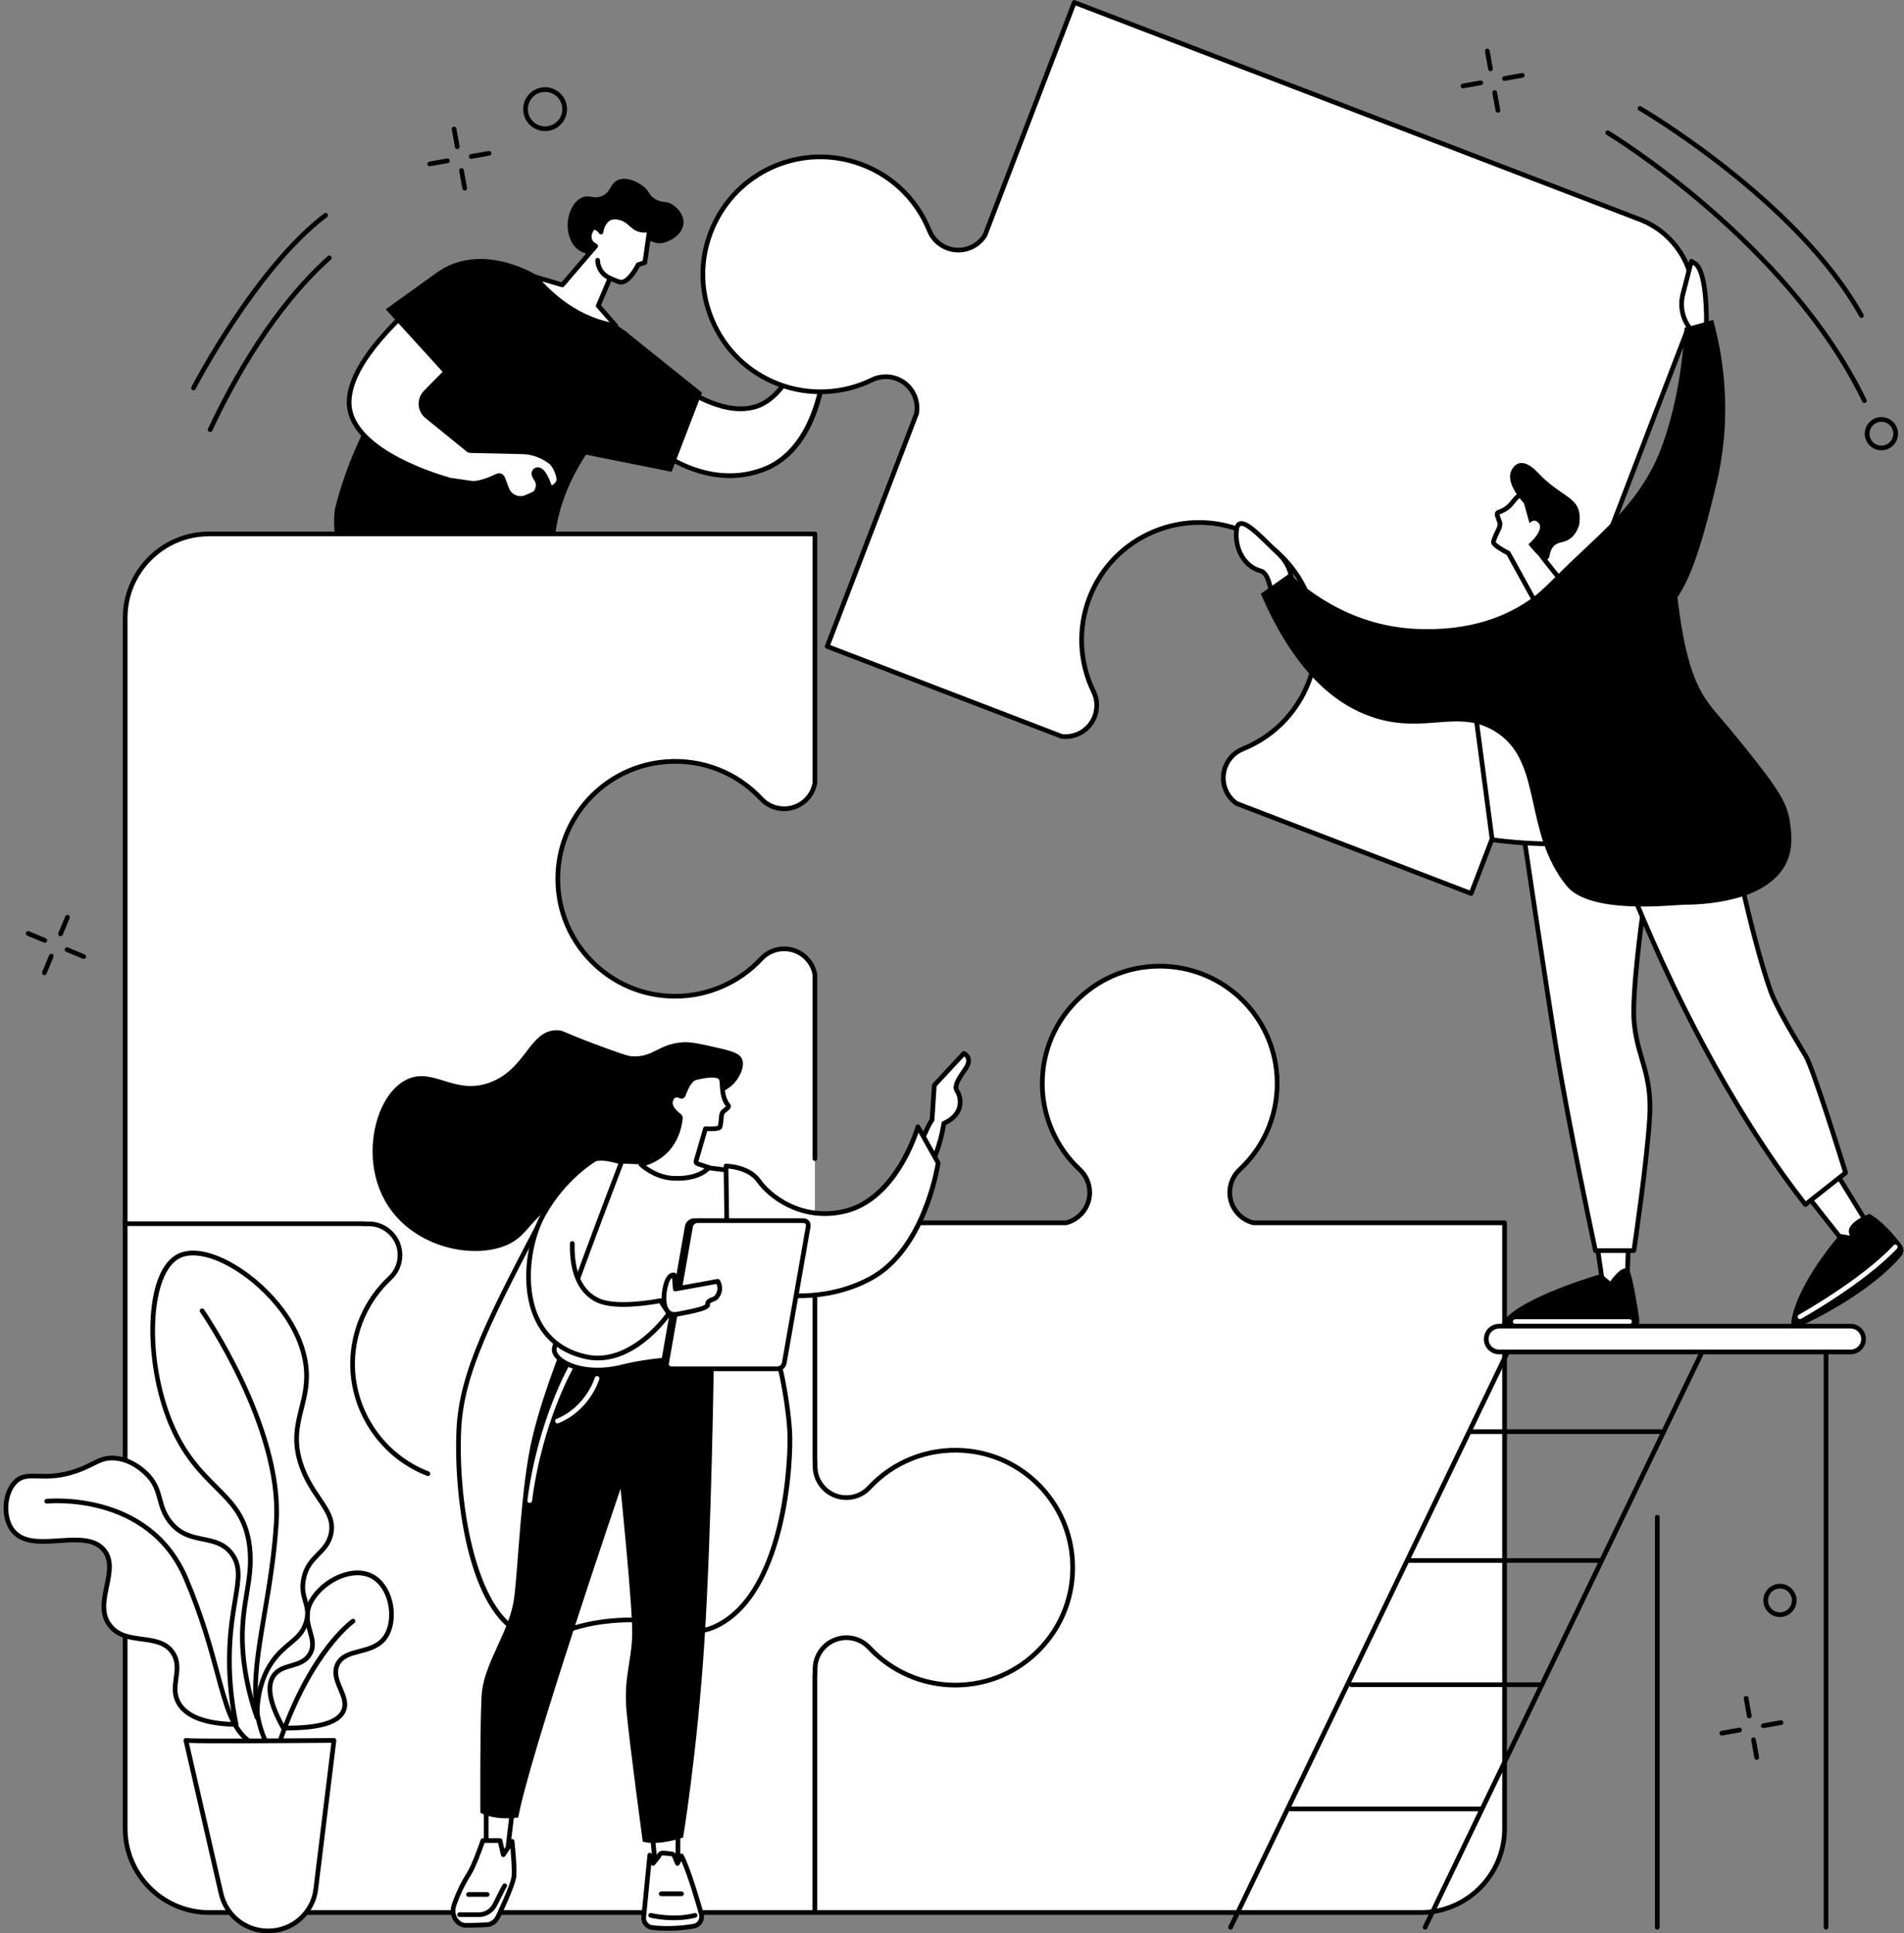 <?xml version="1.0" encoding="UTF-8"?><svg xmlns="http://www.w3.org/2000/svg" xmlns:xlink="http://www.w3.org/1999/xlink" height="1830.1" preserveAspectRatio="xMidYMid meet" version="1.0" viewBox="347.4 334.9 1802.4 1830.1" width="1802.4" zoomAndPan="magnify"><rect x="347.4" y="334.9" width="1802.4" height="1830.1" fill="#808080" stroke="none"/><g><g id="change1_1"><path d="M 1159.75 589.754 L 1117.551 624.98 C 1117.551 624.98 1103.91 706.676 1063.238 719.699 C 1022.578 732.73 969.727 683.566 969.727 683.566 L 954.137 748.258 C 954.137 748.258 1007.43 802.695 1069.668 779.512 C 1131.91 756.332 1129.777 656.18 1129.777 656.18 C 1129.758 656.25 1145.301 654.598 1148.027 638.578 C 1150.348 624.945 1146.789 617.926 1146.789 617.926 C 1146.789 617.926 1167.148 601.086 1159.75 589.754" fill="#fff"/></g><g id="change2_1"><path d="M 956.59 747.539 C 963.68 754.273 1013 798.262 1068.891 777.434 C 1128.93 755.07 1127.582 657.215 1127.562 656.23 C 1127.539 655.289 1128.121 654.445 1128.992 654.105 C 1129.23 654.023 1129.48 653.965 1129.723 653.965 C 1130.562 653.871 1143.48 652.062 1145.84 638.207 C 1147.992 625.594 1144.84 618.977 1144.812 618.906 C 1144.359 617.992 1144.59 616.863 1145.379 616.207 C 1150.121 612.289 1160.77 601.27 1158.91 593.34 L 1119.59 626.156 C 1117.969 635.297 1103.66 709.086 1063.922 721.809 C 1058.891 723.426 1053.699 724.129 1048.461 724.129 C 1015.711 724.141 981.055 696.367 971.02 687.688 Z M 1038.23 787.418 C 990.043 787.418 953 750.262 952.551 749.801 C 952.02 749.262 951.805 748.477 951.98 747.738 L 967.574 683.039 C 967.758 682.277 968.336 681.668 969.09 681.445 C 969.844 681.211 970.66 681.398 971.242 681.938 C 971.758 682.43 1023.609 730.066 1062.57 717.582 C 1101.469 705.121 1115.23 625.418 1115.359 624.621 C 1115.449 624.09 1115.719 623.621 1116.129 623.281 L 1158.32 588.047 C 1158.812 587.648 1159.441 587.473 1160.07 587.555 C 1160.699 587.648 1161.25 588.012 1161.602 588.539 C 1168.922 599.734 1153.961 614.492 1149.43 618.566 C 1150.422 621.523 1152.012 628.387 1150.211 638.945 C 1148.172 650.973 1139.52 655.629 1134.551 657.332 C 1133.551 657.672 1132.711 657.918 1132.012 658.082 C 1131.992 672.68 1129.34 759.648 1070.441 781.586 C 1059.359 785.719 1048.539 787.418 1038.23 787.418" fill="inherit"/></g><g id="change2_2"><path d="M 1126.785 650.621 C 1125.996 650.621 1125.234 650.203 1124.836 649.461 C 1124.246 648.387 1124.645 647.043 1125.727 646.453 C 1125.785 646.418 1132.766 642.484 1132.387 636.418 C 1132.086 631.695 1134.016 627.703 1135.695 625.18 C 1136.816 623.504 1137.348 621.547 1137.246 619.543 L 1125.395 627.309 C 1124.367 627.98 1122.996 627.703 1122.316 626.676 C 1121.645 625.656 1121.934 624.277 1122.957 623.605 L 1137.645 613.977 C 1138.266 613.574 1139.035 613.504 1139.715 613.793 C 1140.395 614.07 1140.895 614.672 1141.035 615.391 L 1141.414 617.23 C 1142.156 620.863 1141.438 624.566 1139.387 627.645 C 1138.086 629.59 1136.586 632.645 1136.805 636.129 C 1137.375 645.043 1128.234 650.133 1127.848 650.344 C 1127.508 650.527 1127.145 650.621 1126.785 650.621" fill="inherit"/></g><g id="change2_3"><path d="M 983.18 781.543 L 1011.938 706.594 C 1011.938 706.594 971.859 674.426 943.727 651.891 L 943.707 651.938 C 942.473 650.68 941.188 649.516 939.801 648.578 C 875.852 604.996 868.309 600.32 847.641 593.227 C 823.273 584.848 803.301 608.359 793.82 616.348 C 763.152 641.246 719.375 684.117 688.57 749.328 C 677.207 773.391 669.621 796.219 664.484 816.512 C 661.34 842.887 667.816 855.426 674.52 861.992 C 699.629 886.586 747.695 846.859 793.547 873.848 C 810.883 884.059 817.23 897.523 842.293 904.551 C 857.391 908.777 870.895 908.32 880.094 907.238 C 874.77 891.637 872.633 877.5 872.074 865.504 C 870.242 826.016 884.703 791.789 902.137 765.273 L 983.18 781.543" fill="inherit"/></g><g id="change1_2"><path d="M 869 772.441 C 868.953 772.406 868.902 772.359 868.852 772.324 C 861.441 766.527 851.816 762.797 842.469 762.59 L 792.637 761.453 C 791.859 761.395 791.121 761.105 790.52 760.625 L 751.523 728.93 C 744.562 723.27 743.977 712.844 750.262 706.441 L 785.484 670.547 C 786.336 669.684 786.715 668.457 786.508 667.262 L 774.523 599.078 C 773.992 596.062 770.273 594.906 768.129 597.09 C 752.281 613.289 679.375 668.27 677.914 714.586 C 676.367 763.699 771.988 788.934 771.988 788.934 C 771.988 788.934 772.25 789.234 772.828 789.316 C 772.828 789.316 785.762 791.129 793.168 792.309 C 800.316 793.445 812.152 788.371 818.113 785.508 C 820.105 784.551 822.488 785.496 823.27 787.566 L 827.152 797.816 C 829.895 805.051 838.031 808.613 845.234 805.773 C 850.059 803.871 854.418 801.801 854.973 800.668 C 857.762 795.012 857.59 791.961 854.105 786.84 C 853.977 786.664 853.863 786.453 853.773 786.258 L 853.117 784.773 C 851.699 781.559 855.066 778.32 858.23 779.863 C 861.688 781.559 863.742 786.094 865.785 790.523 C 866.449 791.961 866.875 794.062 867.531 795.047 C 870.312 799.219 876.34 792.355 876.477 789.422 C 876.695 784.715 872.648 775.457 869 772.441" fill="#fff"/></g><g id="change2_4"><path d="M 773.68 787.492 C 773.68 787.492 773.68 787.492 773.684 787.492 C 773.68 787.492 773.68 787.492 773.68 787.492 Z M 773.684 787.492 C 773.684 787.492 773.684 787.504 773.688 787.504 C 773.684 787.504 773.684 787.492 773.684 787.492 Z M 819.754 782.906 C 820.508 782.906 821.262 783.059 821.973 783.34 C 823.523 783.961 824.754 785.211 825.344 786.777 L 829.227 797.023 C 830.336 799.949 832.523 802.266 835.391 803.527 C 838.273 804.805 841.484 804.875 844.422 803.703 C 850.141 801.457 852.52 800.031 853.059 799.527 C 855.434 794.664 855.27 792.488 852.27 788.102 C 852.062 787.785 851.887 787.469 851.742 787.141 L 851.09 785.668 C 850.066 783.34 850.582 780.695 852.414 778.941 C 854.246 777.176 856.91 776.754 859.203 777.875 C 863.32 779.875 865.555 784.719 867.715 789.41 C 868.121 790.289 868.398 791.117 868.66 791.926 C 868.879 792.594 869.176 793.504 869.379 793.809 C 869.629 794.195 869.727 794.184 870.059 794.09 C 871.938 793.574 874.215 790.383 874.262 789.316 C 874.453 785.234 870.711 776.73 867.59 774.156 L 869.004 772.438 L 867.531 774.098 C 860.219 768.379 851.082 764.996 842.422 764.801 L 792.586 763.664 C 791.25 763.582 790.086 763.125 789.121 762.344 L 750.129 730.656 C 746.324 727.555 743.984 722.98 743.711 718.094 C 743.438 713.191 745.246 708.383 748.68 704.887 L 783.902 669 C 784.25 668.637 784.406 668.133 784.324 667.641 L 772.34 599.469 C 772.191 598.617 771.543 598.336 771.273 598.254 C 771 598.16 770.312 598.043 769.715 598.641 C 766.836 601.586 762.234 605.668 756.414 610.852 C 730.16 634.152 681.301 677.551 680.133 714.652 C 678.66 761.465 771.617 786.543 772.559 786.789 C 772.832 786.859 773.086 786.977 773.312 787.152 C 774.867 787.363 786.641 789.023 793.52 790.113 C 798.246 790.871 806.867 788.461 817.152 783.504 C 817.973 783.105 818.859 782.906 819.754 782.906 Z M 840.113 808.98 C 837.895 808.98 835.684 808.512 833.594 807.586 C 829.637 805.832 826.613 802.641 825.078 798.594 L 821.195 788.348 C 821.039 787.938 820.73 787.621 820.324 787.457 C 819.918 787.293 819.473 787.316 819.078 787.504 C 812.566 790.637 800.496 795.727 792.82 794.5 C 785.52 793.328 772.648 791.539 772.52 791.516 C 771.871 791.422 771.367 791.199 771 790.965 C 763.105 788.824 674.152 763.629 675.699 714.523 C 676.926 675.5 726.719 631.285 753.465 607.527 C 759.227 602.418 763.773 598.371 766.547 595.539 C 768.121 593.938 770.43 593.34 772.586 594.008 C 774.738 594.672 776.32 596.477 776.711 598.699 L 788.691 666.871 C 789.023 668.777 788.418 670.719 787.07 672.098 L 751.844 707.996 C 749.246 710.641 747.93 714.137 748.141 717.836 C 748.348 721.543 750.047 724.863 752.926 727.203 L 791.918 758.891 C 792.168 759.102 792.469 759.219 792.785 759.23 L 842.523 760.367 C 852.121 760.59 862.219 764.309 870.223 770.578 C 870.238 770.59 870.402 770.719 870.414 770.73 C 870.414 770.73 870.414 770.73 870.418 770.73 C 874.617 774.203 878.949 784.043 878.695 789.527 C 878.555 792.523 874.914 797.352 871.242 798.371 C 869.008 798.992 866.988 798.219 865.688 796.277 C 865.145 795.457 864.805 794.406 864.441 793.293 C 864.234 792.66 864.023 792.008 863.773 791.457 C 861.852 787.293 859.957 783.176 857.258 781.855 C 856.344 781.422 855.676 781.961 855.488 782.133 C 855.254 782.355 854.754 782.977 855.148 783.879 L 855.805 785.352 C 855.844 785.445 855.895 785.527 855.945 785.598 C 859.863 791.352 860.113 795.246 856.961 801.645 C 856.59 802.406 855.812 803.984 846.051 807.832 C 844.125 808.594 842.117 808.98 840.113 808.98" fill="inherit"/></g><g id="change2_5"><path d="M 712.543 627.684 C 712.543 627.684 741.516 606.941 760.637 593.129 C 803.07 562.484 855.195 595.305 855.195 595.305 L 775.008 696.34 L 712.543 627.684" fill="inherit"/></g><g id="change2_6"><path d="M 907.707 575.891 C 901.523 575.305 897.77 573.414 895.309 571.66 C 886.426 565.336 885.191 554.18 884.945 551.945 C 883.672 540.422 888.668 525.953 898.512 521.809 C 905.598 518.832 909.027 523.797 917.074 520.535 C 926.215 516.832 924.695 508.164 932.922 505.074 C 942.395 501.508 953.477 509.207 955.469 510.59 C 962.309 515.348 960.945 519.371 967.719 523.379 C 974.625 527.473 977.676 524.629 983.934 528.516 C 988.906 531.605 994.801 538.262 994.426 546.035 C 993.957 555.785 983.84 562.637 975.875 564.598 C 966.309 566.965 964.258 561.18 953.074 560.957 C 933.695 560.59 927.551 577.793 907.707 575.891" fill="inherit"/></g><g id="change1_3"><path d="M 913.73 624.348 L 924.824 598.289 C 925.723 598.723 933.492 601.91 934.547 602.02 C 943.066 602.875 951.512 585.457 951.512 585.457 L 957.828 583.422 L 962.23 552.586 C 944.816 554.91 946.625 542.996 932.375 540.562 C 918.121 538.133 916.328 554.574 916.328 554.574 C 916.328 554.574 909.652 544.691 906.004 554.875 C 903.246 562.555 907.895 566.078 911.305 567.836 L 879.734 604.617 C 879.734 604.617 856.871 597.914 852.496 596.543 C 857.523 599.383 882.027 635.312 930.398 643.375 L 913.73 624.348" fill="#fff"/></g><g id="change2_7"><path d="M 860.504 601.262 C 870.473 611.676 891.375 632.43 924.445 639.945 L 912.062 625.797 C 911.5 625.16 911.355 624.258 911.691 623.473 L 922.785 597.422 C 923.02 596.867 923.48 596.422 924.047 596.207 C 924.617 596 925.242 596.023 925.789 596.289 C 926.73 596.746 933.742 599.59 934.867 599.828 C 940.438 600.359 947.5 588.645 949.516 584.492 C 949.781 583.949 950.258 583.527 950.832 583.348 L 955.828 581.734 L 959.637 555.055 C 950.824 555.535 946.953 552.094 943.207 548.758 C 940.281 546.16 937.52 543.691 932 542.75 C 928.707 542.184 926.055 542.715 923.883 544.352 C 919.387 547.723 918.543 554.754 918.535 554.828 C 918.43 555.742 917.762 556.5 916.859 556.73 C 915.953 556.945 915.012 556.586 914.492 555.812 C 913.504 554.367 911.414 552.395 910.281 552.492 C 909.738 552.562 908.879 553.418 908.094 555.621 C 906.406 560.316 907.711 563.484 912.324 565.867 C 912.926 566.18 913.352 566.746 913.48 567.418 C 913.613 568.082 913.43 568.77 912.988 569.285 L 881.418 606.055 C 880.852 606.715 879.949 606.992 879.109 606.738 C 878.484 606.559 868.398 603.598 860.504 601.262 Z M 930.398 645.59 C 930.277 645.59 930.156 645.578 930.035 645.566 C 890.254 638.934 866.25 613.723 855.996 602.973 C 853.984 600.852 852.086 598.855 851.402 598.469 C 850.418 597.914 850.012 596.699 850.461 595.664 C 850.914 594.617 852.078 594.086 853.16 594.422 C 856.844 595.578 873.98 600.613 878.984 602.082 L 907.922 568.371 C 902 564.109 902.387 558.379 903.914 554.117 C 905.234 550.434 907.195 548.41 909.73 548.098 C 911.773 547.832 913.648 548.82 915.117 550.012 C 916.062 547.086 917.859 543.328 921.191 540.812 C 924.355 538.43 928.246 537.609 932.746 538.383 C 939.52 539.535 943.047 542.668 946.156 545.449 C 950.004 548.867 953.035 551.574 961.938 550.383 C 962.621 550.289 963.316 550.527 963.805 551.023 C 964.293 551.516 964.523 552.215 964.426 552.898 L 960.023 583.734 C 959.906 584.574 959.316 585.273 958.508 585.539 L 953.078 587.285 C 951.039 591.246 943.246 605.137 934.324 604.223 C 933.184 604.113 928.719 602.32 926 601.188 L 916.316 623.93 L 932.066 641.906 C 932.688 642.617 932.793 643.629 932.34 644.445 C 931.941 645.156 931.195 645.59 930.398 645.59" fill="inherit"/></g><g id="change2_8"><path d="M 924.824 600.508 C 924.52 600.508 924.207 600.449 923.91 600.309 C 910.691 594.309 910.93 581.676 910.945 581.145 C 910.984 579.918 912.004 578.965 913.234 579 C 914.457 579.035 915.418 580.059 915.383 581.273 C 915.371 581.746 915.309 591.527 925.742 596.266 C 926.859 596.77 927.352 598.09 926.848 599.199 C 926.477 600.023 925.668 600.508 924.824 600.508" fill="inherit"/></g><g id="change1_4"><path d="M 1362.73 1813.621 C 1360.16 1757.609 1315.379 1711.75 1259.441 1707.949 C 1224.191 1705.551 1192.148 1719.609 1170.23 1743.199 C 1164.648 1749.199 1156.809 1752.57 1148.621 1752.57 C 1132.25 1752.57 1118.98 1739.309 1118.98 1722.941 L 1118.98 1717.441 L 1118.801 1717.441 L 1118.801 1492.41 L 893.77 1492.41 L 893.77 1492.551 L 888.27 1492.551 C 871.898 1492.551 858.633 1505.82 858.633 1522.191 C 858.633 1530.379 862.008 1538.23 868.008 1543.801 C 891.598 1565.719 905.652 1597.762 903.262 1633.02 C 899.457 1688.961 853.598 1733.73 797.594 1736.309 C 733.809 1739.238 681.172 1688.391 681.172 1625.25 C 681.172 1593.078 694.844 1564.102 716.688 1543.801 C 722.688 1538.219 726.062 1530.379 726.062 1522.191 C 726.062 1505.82 712.793 1492.551 696.422 1492.551 L 690.926 1492.551 L 690.926 1492.41 L 465.898 1492.41 L 465.898 2065.852 C 465.898 2109.738 501.477 2145.309 545.359 2145.309 L 1118.801 2145.309 L 1118.801 1920.281 L 1118.98 1920.281 L 1118.98 1914.781 C 1118.98 1898.422 1132.25 1885.148 1148.621 1885.148 C 1156.809 1885.148 1164.648 1888.52 1170.219 1894.52 C 1190.52 1916.371 1219.5 1930.039 1251.68 1930.039 C 1314.82 1930.039 1365.66 1877.398 1362.73 1813.621" fill="#fff"/></g><g id="change2_9"><path d="M 1118.801 2147.531 L 545.359 2147.531 C 500.32 2147.531 463.68 2110.891 463.68 2065.852 L 463.68 1492.41 C 463.68 1491.18 464.672 1490.191 465.898 1490.191 C 467.121 1490.191 468.117 1491.18 468.117 1492.41 L 468.117 2065.852 C 468.117 2108.441 502.77 2143.09 545.359 2143.09 L 1116.578 2143.09 L 1116.578 1920.281 C 1116.578 1919.059 1117.57 1918.07 1118.801 1918.07 C 1120.02 1918.07 1121.02 1919.059 1121.02 1920.281 L 1121.02 2145.309 C 1121.02 2146.539 1120.02 2147.531 1118.801 2147.531" fill="inherit"/></g><g id="change1_5"><path d="M 1533.855 1492.414 C 1521.027 1489.152 1511.539 1477.562 1511.539 1463.723 C 1511.539 1455.531 1514.91 1447.684 1520.91 1442.113 C 1544.496 1420.191 1558.559 1388.156 1556.156 1352.898 C 1552.352 1296.953 1506.496 1252.184 1450.488 1249.605 C 1386.707 1246.672 1334.074 1297.52 1334.074 1360.66 C 1334.074 1392.832 1347.75 1421.812 1369.586 1442.113 C 1375.586 1447.691 1378.957 1455.531 1378.957 1463.723 C 1378.957 1477.562 1369.457 1489.152 1356.641 1492.414 L 1118.797 1492.414 L 1118.797 1717.441 L 1118.973 1717.441 L 1118.973 1722.941 C 1118.973 1739.312 1132.242 1752.57 1148.613 1752.57 C 1156.809 1752.57 1164.645 1749.203 1170.23 1743.203 C 1192.145 1719.613 1224.188 1705.551 1259.438 1707.953 C 1315.383 1711.75 1360.152 1757.613 1362.727 1813.621 C 1365.664 1877.402 1314.816 1930.043 1251.676 1930.043 C 1219.492 1930.043 1190.516 1916.371 1170.223 1894.52 C 1164.645 1888.52 1156.809 1885.152 1148.613 1885.152 C 1132.242 1885.152 1118.973 1898.422 1118.973 1914.781 L 1118.973 1920.281 L 1118.797 1920.281 L 1118.797 2145.312 L 1692.242 2145.312 C 1736.121 2145.312 1771.695 2109.742 1771.695 2065.852 L 1771.695 1492.414 L 1533.855 1492.414" fill="#fff"/></g><g id="change2_10"><path d="M 1121.016 2143.09 L 1692.238 2143.09 C 1734.82 2143.09 1769.473 2108.441 1769.473 2065.852 L 1769.473 1494.633 L 1533.859 1494.633 C 1533.672 1494.633 1533.488 1494.605 1533.301 1494.566 C 1519.176 1490.973 1509.316 1478.293 1509.316 1463.727 C 1509.316 1454.914 1512.984 1446.445 1519.395 1440.484 C 1543.598 1417.996 1556.188 1386.125 1553.949 1353.039 C 1550.191 1297.887 1505.672 1254.363 1450.387 1251.828 C 1420.262 1250.426 1391.727 1261.102 1370.004 1281.855 C 1348.262 1302.621 1336.289 1330.602 1336.289 1360.668 C 1336.289 1390.836 1348.98 1419.934 1371.094 1440.496 C 1377.504 1446.445 1381.172 1454.914 1381.172 1463.727 C 1381.172 1478.293 1371.301 1490.973 1357.184 1494.566 C 1357 1494.605 1356.816 1494.633 1356.629 1494.633 L 1121.016 1494.633 L 1121.016 1716.621 C 1121.125 1716.871 1121.199 1717.152 1121.199 1717.441 L 1121.199 1722.945 C 1121.199 1738.062 1133.496 1750.363 1148.613 1750.363 C 1156.199 1750.363 1163.48 1747.203 1168.594 1741.691 C 1192.004 1716.504 1225.176 1703.402 1259.586 1705.742 C 1317.004 1709.645 1362.289 1755.973 1364.945 1813.512 C 1366.379 1844.852 1355.281 1874.562 1333.688 1897.172 C 1312.074 1919.793 1282.941 1932.254 1251.676 1932.254 C 1220.266 1932.254 1189.98 1919.051 1168.594 1896.031 C 1163.48 1890.523 1156.199 1887.371 1148.613 1887.371 C 1133.496 1887.371 1121.199 1899.664 1121.199 1914.781 L 1121.199 1920.281 C 1121.199 1920.602 1121.125 1920.895 1121.016 1921.164 Z M 1692.238 2147.531 L 1118.793 2147.531 C 1117.566 2147.531 1116.574 2146.539 1116.574 2145.312 L 1116.574 1920.281 C 1116.574 1919.973 1116.641 1919.684 1116.758 1919.414 L 1116.758 1914.781 C 1116.758 1897.223 1131.051 1882.934 1148.613 1882.934 C 1157.43 1882.934 1165.895 1886.602 1171.848 1893.012 C 1192.395 1915.133 1221.496 1927.824 1251.676 1927.824 C 1281.723 1927.824 1309.715 1915.844 1330.477 1894.102 C 1351.223 1872.383 1361.898 1843.832 1360.504 1813.723 C 1357.969 1758.434 1314.457 1713.914 1259.281 1710.164 C 1226.211 1707.883 1194.332 1720.512 1171.848 1744.711 C 1165.895 1751.121 1157.43 1754.793 1148.613 1754.793 C 1131.051 1754.793 1116.758 1740.504 1116.758 1722.945 L 1116.758 1718.254 C 1116.641 1718.004 1116.574 1717.723 1116.574 1717.441 L 1116.574 1492.414 C 1116.574 1491.184 1117.566 1490.195 1118.793 1490.195 L 1356.359 1490.195 C 1368.363 1487.016 1376.742 1476.164 1376.742 1463.727 C 1376.742 1456.145 1373.586 1448.855 1368.078 1443.742 C 1345.051 1422.344 1331.848 1392.066 1331.848 1360.668 C 1331.848 1329.383 1344.309 1300.258 1366.938 1278.645 C 1389.539 1257.055 1419.262 1245.965 1450.594 1247.398 C 1508.129 1250.035 1554.461 1295.328 1558.367 1352.746 C 1560.707 1387.168 1547.602 1420.336 1522.41 1443.734 C 1516.902 1448.855 1513.746 1456.145 1513.746 1463.727 C 1513.746 1476.164 1522.113 1487.016 1534.129 1490.195 L 1771.691 1490.195 C 1772.922 1490.195 1773.914 1491.184 1773.914 1492.414 L 1773.914 2065.852 C 1773.914 2110.891 1737.27 2147.531 1692.238 2147.531" fill="inherit"/></g><g id="change1_6"><path d="M 978.852 1055.867 C 1014.109 1053.484 1046.148 1067.535 1068.07 1091.117 C 1073.641 1097.125 1081.492 1100.504 1089.676 1100.504 C 1104.188 1100.504 1116.254 1090.059 1118.797 1076.293 L 1118.797 840.336 L 545.359 840.336 C 501.477 840.336 465.898 875.91 465.898 919.793 L 465.898 1493.242 L 690.926 1493.242 L 690.926 1493.383 L 696.422 1493.383 C 712.793 1493.383 726.062 1506.652 726.062 1523.02 C 726.062 1531.211 722.688 1539.051 716.688 1544.633 C 694.844 1564.93 681.172 1593.902 681.172 1626.082 C 681.172 1689.219 733.809 1740.059 797.594 1737.133 C 853.598 1734.562 899.457 1689.781 903.258 1633.84 C 905.652 1598.59 891.598 1566.551 868.008 1544.633 C 862.008 1539.051 858.633 1531.211 858.633 1523.02 C 858.633 1506.652 871.902 1493.383 888.27 1493.383 L 893.77 1493.383 L 893.77 1493.242 L 1118.797 1493.242 L 1118.797 1257.277 C 1116.254 1243.512 1104.188 1233.074 1089.676 1233.074 C 1081.492 1233.074 1073.652 1236.445 1068.07 1242.441 C 1047.77 1264.293 1018.789 1277.957 986.617 1277.957 C 923.477 1277.957 872.633 1225.336 875.562 1161.547 C 878.137 1105.535 922.914 1059.676 978.852 1055.867" fill="#fff"/></g><g id="change2_11"><path d="M 752.488 1732.109 C 752.227 1732.109 751.957 1732.07 751.695 1731.973 C 708.188 1715.25 678.953 1672.703 678.953 1626.082 C 678.953 1594.672 692.156 1564.391 715.176 1543.004 C 720.684 1537.883 723.844 1530.602 723.844 1523.023 C 723.844 1507.902 711.543 1495.602 696.422 1495.602 L 690.926 1495.602 C 690.648 1495.602 690.383 1495.551 690.141 1495.453 L 465.895 1495.453 C 464.672 1495.453 463.68 1494.461 463.68 1493.242 L 463.68 919.793 C 463.68 874.762 500.32 838.117 545.359 838.117 L 1118.793 838.117 C 1120.016 838.117 1121.016 839.105 1121.016 840.34 L 1121.016 1076.297 C 1121.016 1076.418 1120.996 1076.562 1120.977 1076.695 C 1118.191 1091.773 1105.02 1102.723 1089.676 1102.723 C 1080.867 1102.723 1072.395 1099.043 1066.438 1092.629 C 1043.949 1068.438 1012.059 1055.824 979 1058.098 C 923.836 1061.828 880.32 1106.352 877.777 1161.645 C 876.395 1191.75 887.062 1220.301 907.812 1242.035 C 928.578 1263.773 956.562 1275.742 986.617 1275.742 C 1016.789 1275.742 1045.887 1263.051 1066.449 1240.934 C 1072.395 1234.531 1080.867 1230.852 1089.676 1230.852 C 1105.02 1230.852 1118.191 1241.801 1120.977 1256.883 C 1120.996 1257.012 1121.016 1257.156 1121.016 1257.277 L 1121.016 1431.652 C 1121.016 1432.879 1120.016 1433.875 1118.793 1433.875 C 1117.57 1433.875 1116.582 1432.879 1116.582 1431.652 L 1116.582 1257.492 C 1114.094 1244.617 1102.816 1235.297 1089.676 1235.297 C 1082.102 1235.297 1074.809 1238.449 1069.703 1243.953 C 1048.301 1266.977 1018.02 1280.18 986.617 1280.18 C 955.34 1280.18 926.215 1267.719 904.605 1245.094 C 883.008 1222.48 871.906 1192.77 873.348 1161.441 C 875.992 1103.895 921.285 1057.566 978.699 1053.664 C 1013.117 1051.336 1046.293 1064.418 1069.691 1089.613 C 1074.809 1095.117 1082.102 1098.277 1089.676 1098.277 C 1102.816 1098.277 1114.094 1088.961 1116.582 1076.082 L 1116.582 842.551 L 545.359 842.551 C 502.766 842.551 468.113 877.207 468.113 919.793 L 468.113 1491.023 L 690.926 1491.023 C 691.199 1491.023 691.465 1491.07 691.711 1491.16 L 696.422 1491.16 C 713.988 1491.16 728.277 1505.453 728.277 1523.023 C 728.277 1531.832 724.602 1540.301 718.195 1546.25 C 696.074 1566.812 683.391 1595.902 683.391 1626.082 C 683.391 1670.883 711.48 1711.762 753.285 1727.82 C 754.43 1728.262 755 1729.551 754.562 1730.691 C 754.223 1731.57 753.383 1732.109 752.488 1732.109" fill="inherit"/></g><g id="change1_7"><path d="M 1899.746 542.656 L 1364.355 337.219 L 1279.828 557.516 C 1272.508 569.457 1257.52 574.887 1243.969 569.684 C 1236.32 566.75 1230.207 560.793 1227.148 553.191 C 1215.129 523.309 1190.258 498.711 1156.48 488.32 C 1102.898 471.828 1044.66 498.605 1022.199 549.969 C 996.609 608.469 1025.219 675.832 1084.168 698.441 C 1114.211 709.973 1146.16 707.586 1172.938 694.461 C 1180.301 690.867 1188.828 690.52 1196.48 693.453 C 1210.027 698.656 1217.539 712.719 1214.988 726.492 L 1130.461 946.789 L 1352.508 1031.988 C 1365.656 1033.543 1378.676 1026.125 1383.625 1013.199 C 1386.57 1005.559 1386.223 997.027 1382.629 989.676 C 1369.504 962.887 1367.117 930.934 1378.648 900.895 C 1401.27 841.957 1468.621 813.336 1527.121 838.918 C 1578.484 861.395 1605.262 919.629 1588.77 973.207 C 1578.379 1006.977 1553.781 1031.855 1523.898 1043.879 C 1516.297 1046.93 1510.34 1053.047 1507.406 1060.688 C 1502.445 1073.625 1507.168 1087.836 1517.969 1095.48 L 1740.031 1180.68 L 1945.457 645.301 C 1961.18 604.328 1940.707 558.367 1899.746 542.656" fill="#fff"/></g><g id="change2_12"><path d="M 1519.023 1093.504 L 1738.746 1177.82 L 1943.391 644.516 C 1958.652 604.746 1938.715 559.984 1898.945 544.723 L 1365.637 340.078 L 1281.902 558.309 C 1281.852 558.43 1281.789 558.547 1281.719 558.668 C 1273.711 571.75 1257.5 577.25 1243.172 571.75 C 1234.949 568.605 1228.363 562.137 1225.09 554.02 C 1212.762 523.363 1187.52 500.184 1155.832 490.438 C 1102.98 474.176 1046.41 500.145 1024.23 550.859 C 1012.152 578.473 1011.879 608.941 1023.473 636.664 C 1035.07 664.398 1056.91 685.609 1084.969 696.367 C 1113.141 707.18 1144.852 705.762 1171.969 692.477 C 1179.82 688.625 1189.043 688.227 1197.27 691.387 C 1211.59 696.875 1219.961 711.816 1217.172 726.891 C 1217.141 727.023 1217.109 727.156 1217.062 727.289 L 1133.332 945.512 L 1353.047 1029.816 C 1365.398 1031.172 1377.102 1024.023 1381.562 1012.414 C 1384.285 1005.324 1383.941 997.395 1380.633 990.645 C 1366.805 962.418 1365.332 929.426 1376.582 900.098 C 1387.781 870.902 1409.855 848.176 1438.703 836.102 C 1467.566 824.043 1499.285 824.32 1528.016 836.887 C 1580.789 859.973 1607.82 918.852 1590.898 973.855 C 1580.75 1006.836 1556.629 1033.098 1524.734 1045.926 C 1517.75 1048.742 1512.199 1054.414 1509.488 1061.496 C 1505.023 1073.102 1508.957 1086.227 1519.023 1093.504 Z M 1740.035 1182.898 C 1739.754 1182.898 1739.488 1182.848 1739.238 1182.758 L 1517.18 1097.543 C 1517.004 1097.477 1516.848 1097.398 1516.688 1097.293 C 1504.785 1088.871 1500.125 1073.5 1505.344 1059.902 C 1508.492 1051.664 1514.961 1045.078 1523.074 1041.824 C 1553.73 1029.484 1576.898 1004.246 1586.645 972.555 C 1602.918 919.703 1576.938 863.133 1526.238 840.949 C 1498.621 828.875 1468.141 828.609 1440.418 840.191 C 1412.699 851.801 1391.484 873.637 1380.727 901.691 C 1369.914 929.863 1371.336 961.582 1384.617 988.691 C 1388.457 996.543 1388.855 1005.773 1385.707 1013.996 C 1380.488 1027.598 1366.727 1035.898 1352.25 1034.184 C 1352.074 1034.172 1351.891 1034.133 1351.719 1034.051 L 1129.66 948.859 C 1128.52 948.418 1127.949 947.133 1128.391 945.988 L 1212.84 725.895 C 1215.141 712.984 1207.953 700.234 1195.68 695.52 C 1188.602 692.809 1180.672 693.156 1173.922 696.461 C 1145.703 710.289 1112.699 711.762 1083.379 700.512 C 1054.18 689.316 1031.449 667.242 1019.383 638.379 C 1007.32 609.527 1007.59 577.82 1020.16 549.078 C 1043.25 496.305 1102.141 469.262 1157.141 486.199 C 1190.113 496.348 1216.379 520.453 1229.211 552.359 C 1232.012 559.332 1237.68 564.898 1244.762 567.609 C 1257.031 572.324 1270.902 567.66 1277.832 556.516 L 1362.289 336.426 C 1362.504 335.867 1362.926 335.426 1363.457 335.188 C 1363.988 334.949 1364.602 334.938 1365.145 335.148 L 1900.527 540.578 C 1942.582 556.715 1963.672 604.055 1947.535 646.094 L 1742.105 1181.48 C 1741.895 1182.027 1741.469 1182.469 1740.938 1182.707 C 1740.645 1182.84 1740.34 1182.898 1740.035 1182.898" fill="inherit"/></g><g id="change1_8"><path d="M 1888.895 1509.477 L 1887.582 1556.098 L 1865.473 1556.098 L 1858.043 1505.129 L 1888.895 1509.477" fill="#fff"/></g><g id="change2_13"><path d="M 1867.395 1553.879 L 1885.422 1553.879 L 1886.617 1511.387 L 1860.664 1507.738 Z M 1887.582 1558.32 L 1865.469 1558.32 C 1864.375 1558.32 1863.438 1557.508 1863.273 1556.418 L 1855.836 1505.449 C 1855.746 1504.75 1855.977 1504.051 1856.477 1503.559 C 1856.961 1503.059 1857.648 1502.828 1858.355 1502.93 L 1889.203 1507.277 C 1890.32 1507.438 1891.141 1508.41 1891.109 1509.539 L 1889.797 1556.16 C 1889.762 1557.359 1888.785 1558.32 1887.582 1558.32" fill="inherit"/></g><g id="change2_14"><path d="M 1774.766 1594.332 L 1889.48 1594.332 C 1895.461 1594.332 1900.043 1589.574 1899.168 1583.664 C 1897.199 1570.254 1893.711 1548.762 1890.715 1539.883 C 1886.219 1526.625 1871.703 1547.883 1871.703 1547.883 L 1863.207 1540.793 C 1863.207 1540.793 1787.602 1562.434 1770.246 1585.754 C 1767.445 1589.504 1770.094 1594.332 1774.766 1594.332" fill="inherit"/></g><g id="change1_9"><path d="M 1889.953 1588.16 L 1781.773 1588.16 C 1780.555 1588.16 1779.543 1587.172 1779.543 1585.941 C 1779.543 1584.711 1780.555 1583.719 1781.773 1583.719 L 1889.953 1583.719 C 1891.184 1583.719 1892.168 1584.711 1892.168 1585.941 C 1892.168 1587.172 1891.184 1588.16 1889.953 1588.16" fill="#fff"/></g><g id="change1_10"><path d="M 2052.801 1459.902 L 2094.844 1513.152 L 2117.094 1496.473 L 2081.102 1437.723 L 2052.801 1459.902" fill="#fff"/></g><g id="change2_15"><path d="M 2055.922 1460.27 L 2095.242 1510.082 L 2114.152 1495.91 L 2080.512 1441.012 Z M 2094.84 1515.371 C 2094.191 1515.371 2093.539 1515.082 2093.113 1514.531 L 2051.059 1461.27 C 2050.695 1460.812 2050.523 1460.223 2050.602 1459.633 C 2050.668 1459.051 2050.969 1458.512 2051.434 1458.152 L 2079.73 1435.98 C 2080.227 1435.59 2080.875 1435.434 2081.5 1435.543 C 2082.125 1435.652 2082.668 1436.031 2082.996 1436.57 L 2118.988 1495.312 C 2119.586 1496.293 2119.352 1497.562 2118.43 1498.242 L 2096.18 1514.922 C 2095.777 1515.223 2095.309 1515.371 2094.84 1515.371" fill="inherit"/></g><g id="change2_16"><path d="M 2050.422 1590.926 C 2069.691 1581.926 2119.258 1556.727 2147.27 1523.828 C 2149.789 1520.855 2149.855 1516.527 2147.52 1513.418 C 2141.559 1505.477 2129.453 1490.777 2117.105 1483.949 C 2117.105 1483.949 2091.98 1492.68 2098.723 1504.527 L 2089.566 1503.047 C 2089.566 1503.047 2049.102 1548.516 2043.168 1585.508 C 2042.52 1589.559 2046.688 1592.656 2050.422 1590.926" fill="inherit"/></g><g id="change1_11"><path d="M 2051.332 1583.582 C 2050.555 1583.582 2049.809 1583.172 2049.398 1582.441 C 2048.809 1581.375 2049.188 1580.023 2050.254 1579.422 C 2050.848 1579.102 2109.273 1546.402 2139.977 1513.723 C 2140.816 1512.824 2142.227 1512.785 2143.121 1513.625 C 2144 1514.465 2144.055 1515.863 2143.211 1516.762 C 2112.023 1549.953 2053.004 1582.973 2052.41 1583.305 C 2052.07 1583.492 2051.699 1583.582 2051.332 1583.582" fill="#fff"/></g><g id="change1_12"><path d="M 1788.238 1114.887 C 1788.238 1114.887 1808.824 1254.215 1820.598 1327.473 C 1832.375 1400.742 1857.699 1518.773 1857.699 1518.773 L 1894.082 1518.773 C 1894.082 1518.773 1906.066 1438.609 1908.941 1394.191 C 1911.828 1349.762 1897.164 1337.203 1894.258 1301.449 C 1891.348 1265.688 1909.516 1150.098 1909.516 1150.098 L 1855.609 1097.41 L 1788.238 1114.887" fill="#fff"/></g><g id="change2_17"><path d="M 1859.5 1516.551 L 1892.16 1516.551 C 1893.992 1504.16 1904.133 1434.09 1906.727 1394.043 C 1908.402 1368.152 1904.121 1353.512 1899.578 1338.023 C 1896.469 1327.422 1893.242 1316.453 1892.043 1301.629 C 1889.262 1267.504 1905.164 1163.645 1907.16 1150.887 L 1854.961 1099.871 L 1790.73 1116.539 C 1793.277 1133.789 1811.902 1259.43 1822.793 1327.121 C 1833.648 1394.641 1856.309 1501.57 1859.5 1516.551 Z M 1894.074 1520.98 L 1857.695 1520.98 C 1856.648 1520.98 1855.746 1520.254 1855.523 1519.23 C 1855.277 1518.051 1830.07 1400.312 1818.402 1327.832 C 1806.762 1255.391 1786.262 1116.609 1786.051 1115.211 C 1785.875 1114.086 1786.59 1113.027 1787.691 1112.746 L 1855.055 1095.273 C 1855.805 1095.074 1856.602 1095.285 1857.156 1095.836 L 1911.066 1148.527 C 1911.582 1149.02 1911.832 1149.738 1911.703 1150.453 C 1911.523 1151.602 1893.605 1266.188 1896.469 1301.277 C 1897.641 1315.641 1900.789 1326.379 1903.828 1336.773 C 1908.285 1351.953 1912.887 1367.652 1911.16 1394.332 C 1908.309 1438.344 1896.398 1518.293 1896.281 1519.09 C 1896.105 1520.184 1895.176 1520.98 1894.074 1520.98" fill="inherit"/></g><g id="change1_13"><path d="M 1879.59 1145.691 C 1879.59 1145.691 1944.121 1331.371 2056.414 1475.148 L 2094.5 1445.07 C 2094.5 1445.07 2064.266 1347.109 2056.773 1334.508 C 2049.297 1321.91 2029.238 1289.34 2023.223 1272.23 C 2003.707 1216.688 1983.031 1110.766 1983.031 1110.766 L 1879.59 1145.691" fill="#fff"/></g><g id="change2_18"><path d="M 1882.449 1147.078 C 1889.961 1167.957 1953.242 1338.637 2056.801 1472.016 L 2091.93 1444.277 C 2088.148 1432.059 2061.648 1347.047 2054.871 1335.645 C 2054.031 1334.234 2053.043 1332.578 2051.922 1330.715 C 2043.059 1315.914 2026.543 1288.363 2021.141 1272.953 C 2003.465 1222.637 1984.605 1130.02 1981.348 1113.68 Z M 2056.414 1477.367 C 2056.324 1477.367 2056.234 1477.355 2056.156 1477.348 C 2055.562 1477.277 2055.023 1476.977 2054.664 1476.504 C 1943.438 1334.094 1878.152 1148.285 1877.508 1146.422 C 1877.301 1145.867 1877.34 1145.25 1877.609 1144.711 C 1877.867 1144.184 1878.332 1143.785 1878.883 1143.59 L 1982.328 1108.664 C 1982.93 1108.473 1983.602 1108.523 1984.152 1108.855 C 1984.695 1109.18 1985.094 1109.719 1985.207 1110.348 C 1985.414 1111.402 2006.086 1216.746 2025.32 1271.484 C 2030.582 1286.477 2046.945 1313.766 2055.73 1328.434 C 2056.852 1330.297 2057.855 1331.965 2058.691 1333.375 C 2066.215 1346.055 2095.391 1440.406 2096.629 1444.418 C 2096.898 1445.297 2096.602 1446.246 2095.895 1446.816 L 2057.789 1476.887 C 2057.402 1477.195 2056.914 1477.367 2056.414 1477.367" fill="inherit"/></g><g id="change1_14"><path d="M 1808.039 862.891 C 1802.965 856.406 1804.602 852.914 1805.707 852.777 C 1806.719 852.652 1812.941 850.48 1814.988 849.094 C 1819.824 845.781 1821.918 840.402 1819.652 837.094 C 1818.434 835.316 1816.219 834.5 1813.668 834.625 C 1815.328 826.684 1813.488 822.578 1812.234 816.832 C 1807.926 797.027 1790.84 798.973 1784.012 805.07 C 1778.051 810.383 1777.812 815.547 1765.777 819.914 C 1764.617 820.336 1764.445 821.973 1764.902 823.113 L 1767.145 829.516 C 1767.676 830.777 1767.062 833.68 1766.473 834.941 C 1764.684 838.832 1760.566 846.953 1761.227 848.707 C 1762.547 852.109 1775.277 858.512 1775.277 858.512 L 1799.496 902.535 C 1797.605 909.918 1792.816 913.605 1789.348 915.379 C 1787.199 916.473 1792.637 921.305 1794.5 922.82 C 1798.027 925.676 1794.5 922.82 1809.277 930.145 C 1828.832 939.836 1854.223 915.73 1854.223 915.73 C 1854.223 915.73 1848.113 914.07 1808.039 862.891" fill="#fff"/></g><g id="change2_19"><path d="M 1763.363 848.227 Z M 1791.473 916.734 C 1792.246 917.785 1793.91 919.504 1795.891 921.098 C 1797.395 922.316 1797.395 922.316 1798.488 922.75 C 1799.891 923.309 1802.781 924.457 1810.254 928.16 C 1825.188 935.551 1844.422 921.133 1850.641 915.914 C 1844.547 910.789 1830.629 895.367 1806.277 864.273 C 1801.402 858.043 1802.18 854.203 1802.758 852.852 C 1803.273 851.574 1804.273 850.73 1805.426 850.594 C 1806.324 850.434 1812.008 848.441 1813.715 847.27 C 1815.664 845.938 1817.191 844.125 1817.906 842.293 C 1818.25 841.391 1818.715 839.672 1817.805 838.352 C 1817.098 837.301 1815.617 836.754 1813.773 836.848 C 1813.09 836.902 1812.43 836.598 1811.984 836.074 C 1811.531 835.547 1811.359 834.855 1811.496 834.18 C 1812.75 828.191 1811.848 824.59 1810.789 820.41 C 1810.539 819.41 1810.301 818.383 1810.047 817.312 C 1808.488 810.094 1804.957 805.41 1799.855 803.746 C 1794.547 802.039 1788.602 803.941 1785.48 806.73 C 1783.773 808.246 1782.586 809.75 1781.324 811.332 C 1778.465 814.945 1775.492 818.68 1766.871 821.879 C 1766.871 821.996 1766.891 822.152 1766.949 822.277 L 1769.238 828.781 C 1770.059 830.789 1769.16 834.41 1768.488 835.879 C 1768.203 836.48 1767.859 837.188 1767.508 837.965 C 1766.289 840.516 1763.508 846.367 1763.371 848.078 C 1764.297 849.602 1770.148 853.477 1776.266 856.539 C 1776.664 856.746 1776.996 857.062 1777.199 857.449 L 1801.426 901.473 C 1801.688 901.973 1801.77 902.555 1801.633 903.102 C 1799.754 910.449 1795.289 914.527 1791.473 916.734 Z M 1819.469 934.688 C 1815.699 934.688 1811.918 933.934 1808.285 932.133 C 1800.98 928.512 1798.18 927.406 1796.848 926.871 C 1795.164 926.211 1794.98 926.074 1793.102 924.551 C 1788.578 920.902 1786.414 917.965 1786.633 915.824 C 1786.746 914.777 1787.359 913.898 1788.328 913.41 C 1791.379 911.848 1795.309 908.773 1797.098 902.828 L 1773.656 860.195 C 1769.32 857.977 1760.547 853.121 1759.16 849.5 C 1758.383 847.496 1759.613 844.238 1763.5 836.062 C 1763.852 835.309 1764.18 834.613 1764.453 834.023 C 1764.934 832.961 1765.242 830.891 1765.07 830.344 L 1762.805 823.852 C 1762.301 822.656 1762.301 821.105 1762.836 819.898 C 1763.27 818.918 1764.047 818.191 1765 817.836 C 1772.723 815.035 1775.094 812.039 1777.848 808.578 C 1779.172 806.914 1780.551 805.195 1782.531 803.418 C 1786.461 799.91 1793.988 797.188 1801.223 799.535 C 1805.891 801.047 1811.949 805.195 1814.387 816.367 C 1814.617 817.395 1814.867 818.371 1815.105 819.328 C 1816.086 823.281 1817.02 827.039 1816.27 832.598 C 1818.488 833.031 1820.312 834.148 1821.473 835.844 C 1822.977 838.043 1823.168 840.98 1822.031 843.91 C 1820.996 846.586 1818.934 849.078 1816.223 850.926 C 1814.23 852.293 1809.07 854.215 1806.77 854.82 C 1806.664 855.652 1806.949 857.918 1809.785 861.539 C 1846.484 908.422 1854.434 913.352 1855.039 913.684 C 1855.688 913.945 1856.18 914.504 1856.359 915.199 C 1856.555 915.984 1856.316 916.805 1855.734 917.352 C 1854.844 918.195 1837.238 934.688 1819.469 934.688" fill="inherit"/></g><g id="change2_20"><path d="M 1790 811.168 C 1790 811.168 1771.145 792.027 1778.609 779.379 C 1779.266 778.258 1781.27 774.773 1785.059 773.586 C 1792.84 771.145 1801.395 780.34 1803.305 782.379 C 1819.945 800.035 1832.098 803.047 1838.965 812.086 C 1841.465 815.355 1843.988 821.168 1842.289 831.949 C 1839.824 839.484 1836.148 843.184 1833.238 845.164 C 1827.266 849.234 1822.762 847.301 1818.328 851.816 C 1813.352 856.883 1815.332 863.082 1812.129 864.473 C 1809.641 865.551 1804.754 863.434 1794.266 850.176 C 1802.367 843.07 1806.836 835.637 1804.801 831.383 C 1804.211 830.184 1802.434 828.047 1800.32 827.797 C 1797.512 827.48 1795.309 830.23 1795.309 830.23 L 1790 811.168" fill="inherit"/></g><g id="change1_15"><path d="M 1949.012 647.844 C 1940.539 638.578 1937.312 625.656 1940.445 613.496 L 1948.508 582.262 L 1951.062 583.754 C 1964.379 590.191 1962.656 644.219 1962.656 644.219 L 1949.012 647.844" fill="#fff"/></g><g id="change2_21"><path d="M 1949.926 585.645 L 1942.605 614.043 C 1939.758 625.09 1942.438 636.695 1949.77 645.344 L 1960.496 642.496 C 1960.965 622.027 1958.625 589.867 1950.109 585.754 Z M 1949.023 650.062 C 1948.406 650.062 1947.816 649.797 1947.383 649.336 C 1938.371 639.48 1934.969 625.875 1938.312 612.934 L 1946.367 581.699 C 1946.551 581.027 1947.02 580.473 1947.672 580.207 C 1948.312 579.941 1949.035 579.988 1949.637 580.34 L 1952.195 581.848 C 1966.238 588.613 1965.066 638.602 1964.887 644.281 C 1964.859 645.262 1964.188 646.105 1963.234 646.359 L 1949.602 649.988 C 1949.41 650.035 1949.215 650.062 1949.023 650.062" fill="inherit"/></g><g id="change1_16"><path d="M 1743.789 1007.324 L 1759.941 1129.754 C 1759.941 1129.754 1802.074 1136.25 1845.031 1132.664 C 1845.031 1132.664 1790.504 1003.691 1743.789 1007.324" fill="#fff"/></g><g id="change2_22"><path d="M 1761.914 1127.797 C 1769.859 1128.898 1805.332 1133.34 1841.746 1130.699 C 1833.586 1112.258 1786.633 1010.371 1746.309 1009.477 Z M 1817.867 1135.957 C 1786.031 1135.957 1759.93 1131.992 1759.59 1131.945 C 1758.625 1131.797 1757.867 1131.016 1757.742 1130.043 L 1741.582 1007.617 C 1741.5 1007.016 1741.684 1006.406 1742.066 1005.93 C 1742.441 1005.453 1743.008 1005.168 1743.609 1005.113 C 1791.324 1001.43 1844.816 1126.473 1847.07 1131.809 C 1847.344 1132.457 1847.301 1133.203 1846.926 1133.816 C 1846.551 1134.426 1845.926 1134.812 1845.215 1134.871 C 1835.941 1135.652 1826.684 1135.957 1817.867 1135.957" fill="inherit"/></g><g id="change1_17"><path d="M 1569.828 882.41 C 1569.828 882.41 1569.602 869.625 1556.684 857.996 C 1543.766 846.363 1520.801 819.34 1518.141 835.434 C 1515.48 851.539 1523.793 870.945 1540.949 875.379 C 1549.402 877.566 1551.344 899.598 1551.344 899.598 L 1569.828 882.41" fill="#fff"/></g><g id="change2_23"><path d="M 1522.625 832.648 C 1522.367 832.648 1522.113 832.688 1521.898 832.762 C 1520.961 833.059 1520.531 834.578 1520.324 835.801 C 1517.883 850.543 1525.285 869.047 1541.508 873.246 C 1548.898 875.152 1551.898 887.988 1552.996 895.031 L 1567.523 881.531 C 1567.156 878.5 1565.223 868.676 1555.184 859.641 C 1552.668 857.371 1549.793 854.547 1546.754 851.559 C 1539.465 844.395 1527.504 832.648 1522.625 832.648 Z M 1551.332 901.828 C 1551.066 901.828 1550.801 901.777 1550.543 901.676 C 1549.75 901.375 1549.207 900.648 1549.125 899.805 C 1548.539 893.121 1545.613 878.891 1540.398 877.535 C 1521.742 872.711 1513.191 851.746 1515.941 835.082 C 1516.539 831.539 1518.078 829.332 1520.52 828.539 C 1526.898 826.445 1536.293 835.051 1549.863 848.398 C 1552.871 851.355 1555.707 854.137 1558.16 856.344 C 1571.652 868.48 1572.031 881.816 1572.043 882.371 C 1572.051 883.008 1571.797 883.613 1571.332 884.035 L 1552.844 901.234 C 1552.43 901.621 1551.887 901.828 1551.332 901.828" fill="inherit"/></g><g id="change2_24"><path d="M 1567.984 877.863 C 1558.977 884.223 1549.969 890.586 1540.949 896.945 C 1574.898 975.625 1615.223 1002.812 1645.246 1013.301 C 1696.926 1031.344 1728.984 1003.719 1765.969 1029.477 C 1807.676 1058.496 1789.344 1122.18 1830.195 1173.246 C 1852.465 1201.074 1930.406 1191.449 1941.934 1191.336 C 1953.664 1191.223 2020.375 1190.586 2038.656 1151.125 C 2045.078 1137.223 2043.223 1123.461 2041.879 1113.586 C 2039.395 1095.207 2030.828 1081.668 1999.02 1042.133 C 1975.809 1013.301 1972.625 1011.059 1965.535 1001.648 C 1950.129 981.234 1941.57 952.715 1935.309 900.348 C 1950.266 878.566 1961.133 839.547 1972.246 792.898 C 1988.656 724.02 1977.066 666.469 1969.137 637.723 C 1960.129 640.219 1951.105 642.715 1942.098 645.227 C 1939.227 704.031 1924.57 752.699 1912.562 776.109 C 1890.129 819.898 1857.586 843.172 1821.352 879.645 C 1806.922 894.16 1801.215 898.527 1797.562 901.176 C 1775.594 917.059 1740 933.281 1685.348 930.082 C 1622.312 926.379 1580.695 889.945 1567.984 877.863" fill="inherit"/></g><g id="change2_25"><path d="M 1512.32 2161.508 C 1512.004 2161.508 1511.676 2161.438 1511.359 2161.289 C 1510.258 2160.758 1509.789 2159.43 1510.324 2158.328 L 1772.457 1613.828 C 1772.992 1612.73 1774.324 1612.258 1775.422 1612.789 C 1776.535 1613.328 1776.992 1614.648 1776.461 1615.758 L 1514.324 2160.25 C 1513.945 2161.051 1513.148 2161.508 1512.32 2161.508" fill="inherit"/></g><g id="change2_26"><path d="M 1696.453 2161.512 C 1696.125 2161.512 1695.801 2161.441 1695.488 2161.289 C 1694.383 2160.762 1693.914 2159.43 1694.453 2158.328 L 1956.594 1613.832 C 1957.125 1612.73 1958.445 1612.262 1959.555 1612.789 C 1960.648 1613.332 1961.117 1614.652 1960.59 1615.762 L 1698.449 2160.25 C 1698.062 2161.051 1697.27 2161.512 1696.453 2161.512" fill="inherit"/></g><g id="change1_18"><path d="M 2111.484 1602.473 C 2111.484 1609.211 2106.02 1614.672 2099.281 1614.672 L 1766.523 1614.672 C 1759.789 1614.672 1754.32 1609.211 1754.32 1602.473 C 1754.32 1595.73 1759.789 1590.273 1766.523 1590.273 L 2099.281 1590.273 C 2106.02 1590.273 2111.484 1595.73 2111.484 1602.473" fill="#fff"/></g><g id="change2_27"><path d="M 1766.523 1592.492 C 1761.012 1592.492 1756.539 1596.961 1756.539 1602.473 C 1756.539 1607.973 1761.012 1612.453 1766.523 1612.453 L 2099.281 1612.453 C 2104.781 1612.453 2109.27 1607.973 2109.27 1602.473 C 2109.27 1596.961 2104.781 1592.492 2099.281 1592.492 Z M 2099.281 1616.891 L 1766.523 1616.891 C 1758.562 1616.891 1752.105 1610.422 1752.105 1602.473 C 1752.105 1594.523 1758.562 1588.055 1766.523 1588.055 L 2099.281 1588.055 C 2107.23 1588.055 2113.703 1594.523 2113.703 1602.473 C 2113.703 1610.422 2107.23 1616.891 2099.281 1616.891" fill="inherit"/></g><g id="change2_28"><path d="M 2076 2161.508 C 2074.773 2161.508 2073.793 2160.52 2073.793 2159.289 L 2073.793 1615.777 C 2073.793 1614.547 2074.773 1613.559 2076 1613.559 C 2077.223 1613.559 2078.219 1614.547 2078.219 1615.777 L 2078.219 2159.289 C 2078.219 2160.52 2077.223 2161.508 2076 2161.508" fill="inherit"/></g><g id="change2_29"><path d="M 1916.27 2161.508 C 1915.047 2161.508 1914.055 2160.52 1914.055 2159.289 L 1914.055 1771.07 C 1914.055 1769.84 1915.047 1768.848 1916.27 1768.848 C 1917.492 1768.848 1918.492 1769.84 1918.492 1771.07 L 1918.492 2159.289 C 1918.492 2160.52 1917.492 2161.508 1916.27 2161.508" fill="inherit"/></g><g id="change2_30"><path d="M 1919.598 1692.312 L 1739.891 1692.312 C 1738.676 1692.312 1737.688 1691.324 1737.688 1690.102 C 1737.688 1688.875 1738.676 1687.883 1739.891 1687.883 L 1919.598 1687.883 C 1920.812 1687.883 1921.801 1688.875 1921.801 1690.102 C 1921.801 1691.324 1920.812 1692.312 1919.598 1692.312" fill="inherit"/></g><g id="change2_31"><path d="M 1861.914 1814.332 L 1682.227 1814.332 C 1680.992 1814.332 1680.008 1813.332 1680.008 1812.113 C 1680.008 1810.883 1680.992 1809.891 1682.227 1809.891 L 1861.914 1809.891 C 1863.137 1809.891 1864.133 1810.883 1864.133 1812.113 C 1864.133 1813.332 1863.137 1814.332 1861.914 1814.332" fill="inherit"/></g><g id="change2_32"><path d="M 1806.461 1931.898 L 1626.77 1931.898 C 1625.539 1931.898 1624.551 1930.91 1624.551 1929.68 C 1624.551 1928.461 1625.539 1927.469 1626.77 1927.469 L 1806.461 1927.469 C 1807.684 1927.469 1808.68 1928.461 1808.68 1929.68 C 1808.68 1930.91 1807.684 1931.898 1806.461 1931.898" fill="inherit"/></g><g id="change2_33"><path d="M 1748.77 2049.48 L 1569.086 2049.48 C 1567.859 2049.48 1566.859 2048.492 1566.859 2047.262 C 1566.859 2046.031 1567.859 2045.043 1569.086 2045.043 L 1748.77 2045.043 C 1749.996 2045.043 1750.996 2046.031 1750.996 2047.262 C 1750.996 2048.492 1749.996 2049.48 1748.77 2049.48" fill="inherit"/></g><g id="change2_34"><path d="M 546.301 743.91 C 545.984 743.91 545.664 743.84 545.363 743.699 C 544.25 743.18 543.773 741.859 544.297 740.75 C 567.094 692.133 605.27 624.316 657.66 577.348 C 658.574 576.535 659.977 576.605 660.793 577.527 C 661.609 578.434 661.535 579.84 660.621 580.652 C 608.785 627.125 570.938 694.387 548.312 742.637 C 547.934 743.441 547.137 743.91 546.301 743.91" fill="inherit"/></g><g id="change2_35"><path d="M 530.594 704.395 C 530.25 704.395 529.902 704.309 529.578 704.141 C 528.488 703.586 528.062 702.25 528.621 701.152 C 529.203 700.02 587.738 587.223 654.324 536.863 C 655.297 536.129 656.691 536.32 657.43 537.297 C 658.172 538.273 657.977 539.668 657 540.402 C 591.227 590.152 533.145 702.066 532.566 703.188 C 532.172 703.961 531.398 704.395 530.594 704.395" fill="inherit"/></g><g id="change2_36"><path d="M 863.418 421.922 C 862.465 421.922 861.504 422 860.535 422.176 C 851.68 423.75 845.762 432.254 847.348 441.113 C 848.934 449.961 857.426 455.883 866.281 454.297 C 870.574 453.531 874.312 451.141 876.801 447.559 C 879.293 443.98 880.238 439.656 879.473 435.359 C 878.062 427.473 871.164 421.922 863.418 421.922 Z M 863.402 458.988 C 853.543 458.988 844.773 451.934 842.98 441.895 C 840.965 430.629 848.488 419.824 859.754 417.805 C 871.031 415.785 881.824 423.316 883.84 434.582 C 884.816 440.039 883.609 445.551 880.441 450.102 C 877.273 454.645 872.523 457.688 867.066 458.672 C 865.836 458.887 864.609 458.988 863.402 458.988" fill="inherit"/></g><g id="change2_37"><path d="M 780.258 476.066 C 779.203 476.066 778.27 475.312 778.074 474.246 L 775.062 457.379 C 774.844 456.188 775.648 455.035 776.852 454.809 C 778.062 454.594 779.211 455.398 779.43 456.602 L 782.441 473.453 C 782.66 474.66 781.855 475.812 780.648 476.027 C 780.52 476.051 780.387 476.066 780.258 476.066" fill="inherit"/></g><g id="change2_38"><path d="M 787.285 515.32 C 786.23 515.32 785.297 514.559 785.105 513.488 L 782.09 496.641 C 781.875 495.434 782.676 494.277 783.883 494.066 C 785.098 493.844 786.242 494.656 786.457 495.852 L 789.473 512.711 C 789.688 513.918 788.887 515.062 787.68 515.285 C 787.547 515.309 787.414 515.32 787.285 515.32" fill="inherit"/></g><g id="change2_39"><path d="M 754.207 492.293 C 753.152 492.293 752.215 491.539 752.023 490.461 C 751.809 489.262 752.609 488.102 753.816 487.891 L 770.668 484.875 C 771.879 484.652 773.027 485.457 773.246 486.668 C 773.461 487.867 772.656 489.027 771.453 489.238 L 754.598 492.254 C 754.465 492.281 754.332 492.293 754.207 492.293" fill="inherit"/></g><g id="change2_40"><path d="M 793.473 485.254 C 792.418 485.254 791.48 484.496 791.289 483.43 C 791.074 482.215 791.879 481.07 793.082 480.848 L 809.938 477.832 C 811.148 477.609 812.293 478.418 812.512 479.633 C 812.727 480.836 811.922 481.988 810.719 482.199 L 793.863 485.215 C 793.73 485.242 793.598 485.254 793.473 485.254" fill="inherit"/></g><g id="change2_41"><path d="M 2003.352 1961.539 C 2002.305 1961.539 2001.359 1960.789 2001.176 1959.707 L 1998.16 1942.859 C 1997.938 1941.66 1998.75 1940.5 1999.957 1940.289 C 2001.176 1940.07 2002.32 1940.871 2002.527 1942.078 L 2005.543 1958.938 C 2005.766 1960.141 2004.953 1961.289 2003.758 1961.508 C 2003.609 1961.527 2003.488 1961.539 2003.352 1961.539" fill="inherit"/></g><g id="change2_42"><path d="M 2010.379 2000.801 C 2009.316 2000.801 2008.375 2000.051 2008.191 1998.973 L 2005.18 1982.121 C 2004.969 1980.922 2005.758 1979.762 2006.957 1979.551 C 2008.18 1979.332 2009.328 1980.133 2009.539 1981.34 L 2012.551 1998.191 C 2012.773 1999.402 2011.969 2000.551 2010.762 2000.773 C 2010.637 2000.793 2010.5 2000.801 2010.379 2000.801" fill="inherit"/></g><g id="change2_43"><path d="M 1977.301 1977.77 C 1976.246 1977.77 1975.301 1977.012 1975.117 1975.941 C 1974.898 1974.73 1975.707 1973.582 1976.906 1973.363 L 1993.762 1970.352 C 1994.961 1970.121 1996.113 1970.93 1996.332 1972.141 C 1996.555 1973.352 1995.746 1974.504 1994.547 1974.723 L 1977.68 1977.73 C 1977.555 1977.75 1977.422 1977.77 1977.301 1977.77" fill="inherit"/></g><g id="change2_44"><path d="M 2016.562 1970.738 C 2015.512 1970.738 2014.574 1969.988 2014.375 1968.91 C 2014.164 1967.707 2014.977 1966.559 2016.176 1966.34 L 2033.035 1963.32 C 2034.234 1963.109 2035.395 1963.91 2035.598 1965.121 C 2035.82 1966.32 2035.008 1967.48 2033.809 1967.688 L 2016.949 1970.711 C 2016.824 1970.73 2016.688 1970.738 2016.562 1970.738" fill="inherit"/></g><g id="change2_45"><path d="M 404.707 1221.18 C 404.422 1221.18 404.133 1221.121 403.855 1221.012 C 402.723 1220.539 402.188 1219.238 402.656 1218.109 L 409.234 1202.301 C 409.707 1201.172 410.996 1200.629 412.137 1201.102 C 413.266 1201.57 413.801 1202.871 413.332 1204 L 406.754 1219.809 C 406.398 1220.66 405.574 1221.18 404.707 1221.18" fill="inherit"/></g><g id="change2_46"><path d="M 389.387 1258 C 389.105 1258 388.816 1257.949 388.535 1257.828 C 387.406 1257.359 386.871 1256.07 387.34 1254.93 L 393.914 1239.129 C 394.391 1237.988 395.68 1237.461 396.816 1237.93 C 397.949 1238.398 398.484 1239.699 398.012 1240.828 L 391.438 1256.641 C 391.082 1257.488 390.258 1258 389.387 1258" fill="inherit"/></g><g id="change2_47"><path d="M 389.824 1227.309 C 389.543 1227.309 389.254 1227.262 388.977 1227.141 L 373.168 1220.57 C 372.035 1220.102 371.5 1218.801 371.973 1217.672 C 372.441 1216.539 373.738 1216 374.871 1216.469 L 390.68 1223.051 C 391.812 1223.52 392.348 1224.82 391.875 1225.949 C 391.52 1226.801 390.695 1227.309 389.824 1227.309" fill="inherit"/></g><g id="change2_48"><path d="M 426.652 1242.629 C 426.367 1242.629 426.078 1242.578 425.801 1242.461 L 409.992 1235.891 C 408.859 1235.422 408.324 1234.121 408.797 1232.988 C 409.266 1231.859 410.566 1231.32 411.695 1231.789 L 427.504 1238.371 C 428.637 1238.84 429.172 1240.141 428.699 1241.27 C 428.348 1242.121 427.52 1242.629 426.652 1242.629" fill="inherit"/></g><g id="change2_49"><path d="M 2032.371 1838.586 C 2029.781 1838.586 2027.305 1839.469 2025.281 1841.109 C 2022.93 1843.008 2021.461 1845.707 2021.16 1848.707 C 2020.844 1851.707 2021.711 1854.648 2023.621 1856.988 C 2025.52 1859.34 2028.211 1860.797 2031.203 1861.109 C 2037.41 1861.75 2042.969 1857.25 2043.621 1851.059 C 2043.922 1848.059 2043.055 1845.117 2041.156 1842.766 C 2039.262 1840.43 2036.559 1838.969 2033.555 1838.648 C 2033.152 1838.609 2032.762 1838.586 2032.371 1838.586 Z M 2032.398 1865.605 C 2031.855 1865.605 2031.305 1865.578 2030.75 1865.52 C 2026.562 1865.09 2022.816 1863.047 2020.164 1859.789 C 2017.527 1856.52 2016.309 1852.426 2016.746 1848.246 C 2017.652 1839.617 2025.406 1833.336 2034.031 1834.238 C 2042.641 1835.137 2048.926 1842.887 2048.02 1851.516 C 2047.191 1859.586 2040.34 1865.605 2032.398 1865.605" fill="inherit"/></g><g id="change2_50"><path d="M 1758.348 402.281 C 1757.293 402.281 1756.359 401.527 1756.164 400.449 L 1753.148 383.602 C 1752.938 382.391 1753.73 381.246 1754.941 381.027 C 1756.148 380.805 1757.309 381.609 1757.516 382.82 L 1760.531 399.668 C 1760.754 400.879 1759.945 402.023 1758.738 402.242 C 1758.605 402.27 1758.477 402.281 1758.348 402.281" fill="inherit"/></g><g id="change2_51"><path d="M 1765.375 441.547 C 1764.316 441.547 1763.383 440.793 1763.18 439.711 L 1760.168 422.867 C 1759.953 421.652 1760.77 420.504 1761.969 420.289 C 1763.18 420.07 1764.328 420.875 1764.547 422.074 L 1767.559 438.93 C 1767.773 440.145 1766.969 441.293 1765.77 441.508 C 1765.629 441.535 1765.488 441.547 1765.375 441.547" fill="inherit"/></g><g id="change2_52"><path d="M 1732.281 418.516 C 1731.23 418.516 1730.293 417.762 1730.102 416.684 C 1729.883 415.48 1730.691 414.324 1731.895 414.109 L 1748.75 411.098 C 1749.953 410.879 1751.105 411.684 1751.324 412.891 C 1751.531 414.094 1750.734 415.25 1749.531 415.465 L 1732.676 418.477 C 1732.547 418.504 1732.422 418.516 1732.281 418.516" fill="inherit"/></g><g id="change2_53"><path d="M 1771.555 411.477 C 1770.5 411.477 1769.562 410.73 1769.379 409.648 C 1769.148 408.441 1769.961 407.297 1771.168 407.078 L 1788.016 404.066 C 1789.223 403.836 1790.383 404.645 1790.602 405.855 C 1790.805 407.062 1790.008 408.207 1788.801 408.426 L 1771.941 411.449 C 1771.812 411.477 1771.684 411.477 1771.555 411.477" fill="inherit"/></g><g id="change1_19"><path d="M 615.668 1970.66 C 599.594 1941.922 601.59 1928.449 606.176 1921.461 C 614.344 1909.02 632.605 1914.27 640.699 1900.75 C 649.023 1886.852 633.938 1874.219 639.547 1856.398 C 646.184 1835.328 679.113 1815.449 700.254 1827.391 C 718.328 1837.602 723.086 1868.43 712.336 1884.352 C 700.402 1902.02 674.113 1894.301 666.711 1910.77 C 659.898 1925.922 678.629 1940.27 672.633 1954.262 C 669.191 1962.289 657.184 1971.18 615.668 1970.66" fill="#fff"/></g><g id="change2_54"><path d="M 616.984 1968.449 C 648.133 1968.711 666.199 1963.641 670.594 1953.391 C 673.141 1947.449 670.434 1941.102 667.566 1934.391 C 664.391 1926.949 660.793 1918.52 664.688 1909.859 C 668.82 1900.66 678.191 1898.23 687.254 1895.871 C 695.977 1893.602 704.996 1891.262 710.496 1883.109 C 715.66 1875.461 717.195 1863.602 714.504 1852.16 C 712.055 1841.77 706.461 1833.441 699.16 1829.32 C 691.465 1824.969 681.336 1824.898 670.641 1829.121 C 657.074 1834.469 645.16 1845.961 641.66 1857.07 C 639.152 1865.031 641.141 1871.98 643.062 1878.691 C 645.195 1886.148 647.402 1893.871 642.602 1901.891 C 638.004 1909.57 630.672 1911.711 623.578 1913.781 C 617.398 1915.59 611.559 1917.301 608.027 1922.68 C 602.164 1931.621 605.18 1947.02 616.984 1968.449 Z M 619.168 1972.898 C 618.008 1972.898 616.836 1972.891 615.641 1972.879 C 614.848 1972.871 614.121 1972.43 613.734 1971.738 C 600.355 1947.828 597.277 1930.98 604.32 1920.25 C 608.746 1913.5 615.652 1911.48 622.332 1909.531 C 628.895 1907.609 635.09 1905.789 638.797 1899.609 C 642.605 1893.238 640.84 1887.07 638.797 1879.91 C 636.793 1872.91 634.523 1864.969 637.43 1855.738 C 641.363 1843.25 654.055 1830.898 669.012 1824.988 C 680.98 1820.27 692.461 1820.441 701.344 1825.449 C 709.719 1830.191 716.09 1839.551 718.82 1851.148 C 721.789 1863.75 720.008 1876.949 714.176 1885.59 C 707.734 1895.129 697.449 1897.809 688.371 1900.16 C 679.586 1902.449 671.996 1904.422 668.73 1911.68 C 665.637 1918.57 668.555 1925.41 671.645 1932.648 C 674.754 1939.922 677.969 1947.449 674.672 1955.141 C 669.555 1967.078 651.379 1972.898 619.168 1972.898" fill="inherit"/></g><g id="change2_55"><path d="M 612.645 1984.602 C 612.406 1984.602 612.16 1984.559 611.922 1984.48 C 610.762 1984.078 610.148 1982.809 610.551 1981.66 C 640.059 1896.41 678.691 1868.828 680.32 1867.699 C 681.328 1867 682.707 1867.25 683.406 1868.25 C 684.105 1869.262 683.859 1870.641 682.855 1871.34 C 682.469 1871.609 643.719 1899.398 614.742 1983.109 C 614.426 1984.02 613.566 1984.602 612.645 1984.602" fill="inherit"/></g><g id="change1_20"><path d="M 590.734 1960.738 C 590.562 1933.898 598.246 1917.559 605.305 1907.59 C 618.176 1889.422 632.434 1887.551 637.344 1869.988 C 641.98 1853.398 631.125 1848.371 634.762 1829.691 C 639.09 1807.449 656.168 1805.91 660.566 1787.602 C 665.922 1765.301 643.887 1754.02 632.824 1722.73 C 618.512 1682.23 642.238 1663.91 636.812 1626.102 C 628.008 1564.719 550.465 1508.16 517.297 1523.578 C 486.023 1538.121 483.746 1621.52 509.02 1682.121 C 535.961 1746.711 577.688 1745.781 583.754 1799.77 C 587.945 1837.078 570.426 1858.949 579.441 1916.289 C 582.492 1935.699 587.32 1951.129 590.734 1960.738" fill="#fff"/></g><g id="change2_56"><path d="M 530.07 1523.25 C 525.605 1523.25 521.613 1524.02 518.23 1525.59 C 489.453 1538.969 485.703 1620.441 511.066 1681.262 C 523.562 1711.219 539.277 1726.891 553.145 1740.711 C 568.98 1756.5 582.656 1770.141 585.961 1799.52 C 587.789 1815.801 585.547 1829.281 583.176 1843.551 C 580.062 1862.281 576.531 1883.5 581.633 1915.941 C 583.352 1926.871 585.828 1937.738 589.02 1948.379 C 590.527 1931.891 595.379 1917.77 603.492 1906.309 C 609.148 1898.328 615.059 1893.398 620.273 1889.051 C 627.145 1883.32 632.574 1878.789 635.207 1869.391 C 637.379 1861.621 635.93 1856.738 634.25 1851.078 C 632.578 1845.441 630.68 1839.051 632.586 1829.27 C 635.012 1816.781 641.422 1810.301 647.074 1804.578 C 651.918 1799.68 656.492 1795.059 658.41 1787.078 C 661.324 1774.949 655.57 1766.449 647.609 1754.699 C 641.887 1746.238 635.398 1736.66 630.734 1723.461 C 622.473 1700.09 626.629 1683.559 630.648 1667.559 C 633.738 1655.27 636.934 1642.559 634.617 1626.41 C 628.801 1585.859 593.645 1549.77 563.438 1533.398 C 551.082 1526.711 539.52 1523.25 530.07 1523.25 Z M 590.73 1962.961 C 589.809 1962.961 588.961 1962.379 588.645 1961.48 C 583.477 1946.93 579.641 1931.84 577.25 1916.629 C 572.039 1883.48 575.629 1861.879 578.797 1842.828 C 581.117 1828.871 583.312 1815.68 581.551 1800.02 C 578.422 1772.18 565.887 1759.68 550.012 1743.859 C 535.855 1729.738 519.809 1713.738 506.973 1682.969 C 482.789 1624.988 482.363 1537.371 516.363 1521.57 C 528.352 1515.988 545.824 1518.809 565.555 1529.5 C 596.699 1546.379 632.973 1583.711 639.012 1625.781 C 641.449 1642.789 638.145 1655.941 634.953 1668.648 C 630.914 1684.711 627.102 1699.879 634.918 1721.988 C 639.391 1734.648 645.711 1743.98 651.285 1752.211 C 659.23 1763.941 666.094 1774.078 662.723 1788.109 C 660.52 1797.289 655.289 1802.578 650.23 1807.699 C 644.512 1813.48 639.109 1818.949 636.938 1830.121 C 635.242 1838.828 636.898 1844.422 638.504 1849.82 C 640.219 1855.609 641.992 1861.59 639.48 1870.578 C 636.477 1881.32 630.285 1886.48 623.113 1892.461 C 618.109 1896.629 612.438 1901.359 607.113 1908.879 C 597.586 1922.328 592.82 1939.781 592.953 1960.73 C 592.961 1961.809 592.184 1962.738 591.117 1962.93 C 590.988 1962.949 590.859 1962.961 590.73 1962.961" fill="inherit"/></g><g id="change2_57"><path d="M 598.949 1985.82 C 598.109 1985.82 597.305 1985.34 596.934 1984.531 C 580.793 1949.289 587.34 1910.711 595.625 1861.852 C 599.977 1836.199 604.906 1807.129 606.812 1775.129 C 612.129 1685.961 537.629 1578.07 536.871 1576.988 C 536.172 1575.98 536.418 1574.602 537.426 1573.898 C 538.43 1573.199 539.812 1573.449 540.512 1574.449 C 541.273 1575.539 616.645 1684.699 611.242 1775.391 C 609.32 1807.629 604.367 1836.828 599.996 1862.602 C 591.84 1910.699 585.395 1948.691 600.965 1982.68 C 601.477 1983.801 600.984 1985.109 599.871 1985.621 C 599.574 1985.762 599.262 1985.82 598.949 1985.82" fill="inherit"/></g><g id="change1_21"><path d="M 570.945 1967.289 C 567.336 1950.211 563.539 1925.051 564.805 1894.711 C 566.863 1845.25 580.602 1824.191 566.801 1805.711 C 551.586 1785.328 525.977 1798.98 507.84 1774.738 C 495.477 1758.211 501.672 1744.25 484.691 1728.691 C 481.453 1725.73 470.922 1716.34 456.055 1715.18 C 442.266 1714.121 437.391 1721.121 419.797 1727.262 C 387.914 1738.379 373.699 1725.922 361.977 1737.629 C 351.602 1747.98 349.531 1770.93 359.43 1783.578 C 378.074 1807.422 427.383 1779.66 445.883 1802.262 C 461.684 1821.57 434.445 1852.48 451.738 1873.988 C 467.316 1893.379 498.512 1879.602 511.293 1899.891 C 521.066 1915.398 507.379 1930.68 516.438 1946.852 C 525.887 1963.719 551.895 1966.949 570.945 1967.289" fill="#fff"/></g><g id="change2_58"><path d="M 418.207 1790.449 C 429.895 1790.449 440.656 1792.379 447.598 1800.859 C 455.984 1811.109 453.254 1824.191 450.609 1836.852 C 447.867 1849.988 445.277 1862.41 453.469 1872.609 C 460.562 1881.43 471.098 1882.84 482.25 1884.32 C 493.98 1885.879 506.109 1887.5 513.172 1898.699 C 518.551 1907.25 517.398 1915.629 516.289 1923.738 C 515.25 1931.301 514.27 1938.441 518.375 1945.77 C 525.043 1957.68 541.801 1964.141 568.207 1965 C 563.504 1941.68 561.613 1918.02 562.59 1894.609 C 563.371 1875.82 565.84 1861.012 567.824 1849.109 C 571.082 1829.578 573.051 1817.789 565.02 1807.039 C 558.25 1797.969 549.066 1796.102 539.348 1794.129 C 528.418 1791.91 516.031 1789.391 506.062 1776.07 C 500.371 1768.461 498.457 1761.441 496.605 1754.648 C 494.355 1746.398 492.23 1738.609 483.191 1730.328 C 474.629 1722.488 465.441 1718.141 455.883 1717.398 C 447.742 1716.77 443.082 1719.09 436.031 1722.602 C 431.84 1724.699 427.086 1727.059 420.527 1729.352 C 404.195 1735.051 392.59 1734.719 383.258 1734.441 C 374.516 1734.191 368.73 1734.02 363.547 1739.199 C 353.527 1749.191 352.332 1770.898 361.176 1782.211 C 369.895 1793.352 386.07 1792.27 403.207 1791.129 C 408.227 1790.789 413.301 1790.449 418.207 1790.449 Z M 570.945 1969.5 C 570.934 1969.5 570.918 1969.5 570.906 1969.5 C 541.203 1968.988 522.23 1961.73 514.504 1947.941 C 509.672 1939.309 510.801 1931.09 511.895 1923.129 C 512.941 1915.48 513.938 1908.25 509.414 1901.07 C 503.465 1891.621 492.875 1890.211 481.664 1888.719 C 470.137 1887.18 458.219 1885.602 450.012 1875.379 C 440.504 1863.559 443.434 1849.52 446.27 1835.941 C 448.809 1823.77 451.211 1812.27 444.164 1803.672 C 435.754 1793.391 420.086 1794.441 403.504 1795.551 C 385.98 1796.73 367.848 1797.941 357.684 1784.949 C 347.449 1771.859 348.801 1747.641 360.41 1736.051 C 366.945 1729.531 374.203 1729.75 383.387 1730.012 C 392.348 1730.27 403.508 1730.59 419.062 1725.16 C 425.359 1722.969 429.977 1720.672 434.051 1718.629 C 441.207 1715.07 446.855 1712.238 456.227 1712.969 C 463.492 1713.539 474.59 1716.441 486.188 1727.059 C 496.176 1736.199 498.57 1744.98 500.887 1753.48 C 502.711 1760.16 504.43 1766.48 509.617 1773.41 C 518.57 1785.379 529.582 1787.609 540.23 1789.781 C 550.34 1791.828 560.793 1793.961 568.578 1804.379 C 577.738 1816.648 575.535 1829.859 572.199 1849.84 C 570.234 1861.621 567.789 1876.281 567.02 1894.801 C 566.023 1918.75 568.074 1942.988 573.113 1966.828 C 573.254 1967.488 573.086 1968.18 572.656 1968.699 C 572.234 1969.211 571.605 1969.5 570.945 1969.5" fill="inherit"/></g><g id="change2_59"><path d="M 582.805 1985.09 C 582.332 1985.09 581.855 1984.941 581.449 1984.629 C 565.184 1972.051 559.574 1951.199 551.09 1919.641 C 544.688 1895.852 536.727 1866.238 521.336 1829.98 C 486.848 1748.75 392.82 1758.078 391.871 1758.18 C 390.68 1758.32 389.562 1757.441 389.426 1756.219 C 389.293 1755 390.172 1753.91 391.391 1753.77 C 392.367 1753.672 489.66 1744.012 525.418 1828.25 C 540.934 1864.789 548.938 1894.559 555.371 1918.488 C 563.629 1949.18 569.078 1969.449 584.164 1981.121 C 585.133 1981.871 585.312 1983.262 584.562 1984.23 C 584.125 1984.789 583.469 1985.09 582.805 1985.09" fill="inherit"/></g><g id="change1_22"><path d="M 523.375 1982.379 C 526.047 1983.57 663.555 1982.379 663.555 1982.379 L 646.387 2122.699 C 645.922 2126.488 645.102 2130.25 643.707 2133.801 C 636.949 2151.031 620.223 2162.781 601.184 2162.781 C 579.895 2162.781 561.426 2148.078 556.66 2127.328 L 523.375 1982.379" fill="#fff"/></g><g id="change2_60"><path d="M 526.195 1984.738 L 558.824 2126.828 C 563.387 2146.691 580.805 2160.559 601.184 2160.559 C 619.191 2160.559 635.074 2149.738 641.641 2132.988 C 642.863 2129.879 643.695 2126.422 644.184 2122.43 L 661.047 1984.621 C 614.98 1985.012 543.355 1985.48 526.195 1984.738 Z M 601.184 2165 C 578.723 2165 559.527 2149.711 554.5 2127.82 L 521.215 1982.879 C 521.023 1982.059 521.316 1981.199 521.965 1980.672 C 522.539 1980.199 523.305 1980.051 524.008 1980.25 C 528.906 1981.031 609.992 1980.629 663.535 1980.16 C 664.094 1980.211 664.781 1980.43 665.211 1980.898 C 665.633 1981.379 665.832 1982.02 665.758 1982.648 L 648.59 2122.969 C 648.055 2127.34 647.133 2131.148 645.773 2134.609 C 638.531 2153.07 621.031 2165 601.184 2165" fill="inherit"/></g><g id="change2_61"><path d="M 994.375 1321.512 C 1001.738 1321.102 1010.41 1323.07 1027.75 1327 C 1043.371 1330.531 1047.699 1332.91 1049.621 1337 C 1052.77 1343.699 1048.07 1351.949 1046.66 1354.43 C 1038.672 1368.43 1024.051 1370.27 1014.41 1376.672 C 983.219 1397.371 999.121 1432.531 973.262 1454.512 C 948.625 1475.461 925.617 1450.852 881.328 1470.82 C 846.465 1486.551 849.711 1506.77 821.277 1515.68 C 786.551 1526.559 732.141 1511.93 710.07 1468.23 C 689.09 1426.672 703.594 1371.191 731.941 1357.02 C 757.695 1344.148 777.594 1372.59 812.012 1359.25 C 845.941 1346.09 848.562 1309.66 875.035 1310.121 C 881.367 1310.23 880.043 1312.289 921.734 1327.371 C 941.043 1334.352 943.359 1334.641 945.461 1334.781 C 966.23 1336.16 970.562 1322.809 994.375 1321.512" fill="inherit"/></g><g id="change1_23"><path d="M 912.586 1431.629 C 921.586 1430.578 927.141 1432.5 965.203 1442.941 C 1008.859 1454.93 1019.941 1442.18 1038.672 1453.988 C 1058.031 1466.191 1061.449 1489.398 1068.871 1534.859 C 1083.699 1625.711 1085.422 1627.039 1087.43 1636.559 C 1087.43 1636.559 1093.309 1663.309 1094.949 1689.078 C 1096.359 1711.441 1092.16 1845.738 1022.738 1875.32 C 997.676 1885.988 990.406 1866.359 937.031 1868.5 C 882.332 1870.68 871.242 1890.141 847.379 1883.32 C 795.727 1868.559 778.855 1757.738 781.699 1689.262 C 784.016 1633.48 811.773 1580.82 867.289 1475.488 C 875.742 1459.441 889.281 1434.941 911.086 1431.82 C 911.598 1431.75 912.098 1431.68 912.586 1431.629" fill="#fff"/></g><g id="change2_62"><path d="M 912.586 1431.629 L 912.605 1431.629 Z M 916.629 1433.59 C 915.355 1433.59 914.137 1433.68 912.844 1433.828 C 912.844 1433.828 912.844 1433.828 912.84 1433.828 C 912.371 1433.879 911.891 1433.949 911.398 1434.02 C 890.039 1437.078 876.52 1462.73 869.254 1476.52 C 813.965 1581.422 786.215 1634.078 783.914 1689.352 C 780.961 1760.559 798.883 1867.16 847.988 1881.191 C 858.969 1884.328 866.949 1881.609 879.027 1877.488 C 891.516 1873.238 908.617 1867.41 936.941 1866.281 C 963.801 1865.211 979.441 1869.66 990.863 1872.91 C 1002.371 1876.18 1009.969 1878.34 1021.871 1873.27 C 1057.66 1858.031 1075 1813.578 1083.25 1778.98 C 1092.301 1741 1093.551 1702.102 1092.73 1689.219 C 1091.129 1663.91 1085.32 1637.301 1085.262 1637.039 C 1084.93 1635.449 1084.609 1634.102 1084.23 1632.531 C 1082.289 1624.461 1079.051 1610.961 1066.68 1535.219 L 1066.219 1532.398 C 1059.148 1489.039 1055.602 1467.281 1037.488 1455.859 C 1028.809 1450.398 1022.031 1450.531 1011.762 1450.738 C 1001.328 1450.941 987.047 1451.238 964.617 1445.078 L 954.215 1442.219 C 930.473 1435.68 922.918 1433.59 916.629 1433.59 Z M 857.332 1886.988 C 853.992 1886.988 850.539 1886.531 846.77 1885.461 C 792.457 1869.941 776.676 1756.82 779.484 1689.172 C 781.82 1632.891 809.73 1579.941 865.328 1474.449 C 872.961 1459.969 887.172 1433.012 910.77 1429.629 C 911.305 1429.551 911.824 1429.48 912.332 1429.422 C 920.867 1428.43 926.141 1429.879 955.395 1437.941 L 965.789 1440.809 C 987.602 1446.789 1000.941 1446.52 1011.672 1446.301 C 1022.34 1446.078 1030.051 1445.93 1039.859 1452.109 C 1059.648 1464.59 1063.309 1487.012 1070.602 1531.68 L 1071.059 1534.5 C 1083.398 1610.078 1086.621 1623.488 1088.539 1631.5 C 1088.93 1633.109 1089.262 1634.488 1089.602 1636.102 C 1089.66 1636.352 1095.531 1663.301 1097.16 1688.941 C 1099.078 1719.289 1092.031 1848.211 1023.609 1877.359 C 1010.27 1883.039 1001.621 1880.578 989.652 1877.172 C 977.895 1873.828 963.258 1869.672 937.121 1870.711 C 909.438 1871.82 893.371 1877.289 880.461 1881.691 C 871.848 1884.621 864.895 1886.988 857.332 1886.988" fill="inherit"/></g><g id="change1_24"><path d="M 989.195 2060.871 L 989.195 2104.801 L 968.059 2103.512 L 963.898 2060.871 L 989.195 2060.871" fill="#fff"/></g><g id="change2_63"><path d="M 970.082 2101.41 L 986.977 2102.441 L 986.977 2063.09 L 966.344 2063.09 Z M 989.195 2107.02 C 989.148 2107.02 989.105 2107.02 989.062 2107.012 L 967.922 2105.73 C 966.836 2105.66 965.953 2104.809 965.852 2103.73 L 961.691 2061.078 C 961.629 2060.461 961.836 2059.84 962.254 2059.379 C 962.676 2058.922 963.27 2058.648 963.898 2058.648 L 989.195 2058.648 C 990.422 2058.648 991.414 2059.641 991.414 2060.871 L 991.414 2104.801 C 991.414 2105.41 991.16 2106 990.715 2106.422 C 990.305 2106.801 989.758 2107.02 989.195 2107.02" fill="inherit"/></g><g id="change1_25"><path d="M 964.887 2159.578 C 973.492 2160.5 987.578 2161.102 1003.988 2158.27 C 1009.371 2157.34 1012.781 2151.98 1011.301 2146.73 C 1007.191 2132.078 999.059 2104.801 992.582 2091.73 L 988.684 2098.859 L 985.562 2091.328 C 985.027 2090.441 984.098 2089.859 983.062 2089.762 L 974.961 2089 C 973.27 2088.852 971.238 2090.512 970.945 2092.191 L 965.605 2098.859 L 962.523 2090.93 L 956.758 2149.539 C 956.266 2154.551 959.883 2159.039 964.887 2159.578" fill="#fff"/></g><g id="change2_64"><path d="M 965.121 2157.371 C 973.84 2158.309 987.594 2158.84 1003.621 2156.078 C 1005.57 2155.75 1007.301 2154.59 1008.359 2152.922 C 1009.422 2151.23 1009.711 2149.25 1009.172 2147.328 C 1006.121 2136.469 998.77 2111.281 992.414 2096.66 L 990.629 2099.922 C 990.219 2100.672 989.426 2101.102 988.562 2101.07 C 987.711 2101.02 986.961 2100.488 986.633 2099.699 L 983.594 2092.379 C 983.414 2092.148 983.148 2092 982.855 2091.969 L 974.754 2091.211 C 974.262 2091.148 973.234 2091.969 973.129 2092.57 C 973.062 2092.941 972.906 2093.281 972.676 2093.57 L 967.336 2100.238 C 966.84 2100.859 966.055 2101.172 965.266 2101.051 C 964.691 2100.961 964.188 2100.648 963.844 2100.199 L 958.965 2149.762 C 958.594 2153.551 961.355 2156.969 965.121 2157.371 Z M 979.578 2162.559 C 973.734 2162.559 968.672 2162.211 964.648 2161.781 C 958.473 2161.121 953.938 2155.531 954.551 2149.328 L 960.316 2090.719 C 960.418 2089.691 961.207 2088.871 962.227 2088.73 C 963.246 2088.602 964.223 2089.172 964.594 2090.129 L 966.277 2094.461 L 968.914 2091.172 C 969.727 2088.621 972.594 2086.551 975.164 2086.789 L 983.27 2087.551 C 985.004 2087.719 986.57 2088.699 987.465 2090.191 C 987.52 2090.281 987.566 2090.379 987.609 2090.48 L 988.957 2093.73 L 990.637 2090.66 C 991.031 2089.941 991.816 2089.551 992.629 2089.512 C 993.453 2089.531 994.203 2090 994.57 2090.738 C 1001.441 2104.621 1010.059 2134.102 1013.441 2146.129 C 1014.309 2149.23 1013.828 2152.57 1012.109 2155.289 C 1010.379 2158.02 1007.559 2159.91 1004.371 2160.461 C 995.23 2162.031 986.809 2162.559 979.578 2162.559" fill="inherit"/></g><g id="change2_65"><path d="M 985.324 2152.609 C 972.93 2152.609 963.406 2150.27 962.812 2150.129 C 961.625 2149.828 960.902 2148.621 961.199 2147.441 C 961.496 2146.25 962.703 2145.531 963.891 2145.82 C 964.102 2145.879 985.148 2151.012 1004.859 2145.828 C 1006.051 2145.52 1007.262 2146.23 1007.57 2147.41 C 1007.879 2148.602 1007.172 2149.809 1005.988 2150.121 C 998.891 2151.98 991.727 2152.609 985.324 2152.609" fill="inherit"/></g><g id="change2_66"><path d="M 992.582 2129.789 L 973.293 2129.789 C 972.066 2129.789 971.074 2128.801 971.074 2127.57 C 971.074 2126.34 972.066 2125.352 973.293 2125.352 L 992.582 2125.352 C 993.809 2125.352 994.801 2126.34 994.801 2127.57 C 994.801 2128.801 993.809 2129.789 992.582 2129.789" fill="inherit"/></g><g id="change1_26"><path d="M 833.711 2037.621 L 827.461 2090.59 L 807.648 2089.898 L 807.648 2037.621 L 833.711 2037.621" fill="#fff"/></g><g id="change2_67"><path d="M 809.867 2087.762 L 825.496 2088.301 L 831.215 2039.84 L 809.867 2039.84 Z M 827.461 2092.809 C 827.438 2092.809 827.41 2092.809 827.387 2092.809 L 807.57 2092.121 C 806.379 2092.078 805.43 2091.102 805.43 2089.898 L 805.43 2037.629 C 805.43 2036.398 806.426 2035.41 807.648 2035.41 L 833.711 2035.41 C 834.344 2035.41 834.945 2035.68 835.367 2036.148 C 835.789 2036.621 835.984 2037.262 835.91 2037.891 L 829.664 2090.852 C 829.531 2091.969 828.582 2092.809 827.461 2092.809" fill="inherit"/></g><g id="change1_27"><path d="M 832.176 2077.949 C 832.176 2077.949 834.723 2101.469 833.938 2110.941 C 833.371 2117.711 824.082 2138.16 818.844 2149.238 C 816.688 2153.801 812.578 2156.73 808.02 2156.922 C 802.465 2157.16 794.73 2157.441 788.496 2157.449 C 779.922 2157.461 774.02 2147.711 777.086 2138.621 C 779.91 2130.23 784.398 2119.711 791.457 2108.52 C 796.773 2100.09 804.535 2077.18 804.535 2077.18 L 820.68 2077.18 L 823.848 2090.59 L 832.176 2077.949" fill="#fff"/></g><g id="change2_68"><path d="M 806.117 2079.398 C 804.273 2084.699 797.984 2102.32 793.332 2109.699 C 787.398 2119.109 782.641 2129.078 779.188 2139.328 C 777.828 2143.359 778.445 2147.75 780.84 2151.07 C 782.766 2153.75 785.48 2155.23 788.484 2155.23 C 788.488 2155.23 788.492 2155.23 788.496 2155.23 C 794.73 2155.219 802.504 2154.941 807.926 2154.711 C 811.629 2154.539 815.043 2152.09 816.836 2148.289 C 825.91 2129.09 831.336 2115.41 831.727 2110.75 C 832.238 2104.578 831.27 2091.988 830.578 2084.41 L 825.699 2091.809 C 825.215 2092.539 824.336 2092.93 823.461 2092.77 C 822.59 2092.621 821.895 2091.961 821.688 2091.102 L 818.926 2079.398 Z M 788.484 2159.672 C 784.078 2159.672 779.98 2157.48 777.234 2153.672 C 774.012 2149.18 773.168 2143.289 774.98 2137.91 C 778.547 2127.328 783.461 2117.039 789.578 2107.34 C 794.695 2099.219 802.355 2076.691 802.434 2076.469 C 802.738 2075.57 803.586 2074.961 804.535 2074.961 L 820.68 2074.961 C 821.707 2074.961 822.602 2075.672 822.84 2076.672 L 824.824 2085.07 L 830.32 2076.73 C 830.836 2075.949 831.781 2075.57 832.695 2075.801 C 833.605 2076.012 834.277 2076.781 834.379 2077.711 C 834.484 2078.68 836.941 2101.559 836.145 2111.121 C 835.59 2117.84 827.52 2136.078 820.848 2150.191 C 818.352 2155.48 813.473 2158.91 808.117 2159.141 C 802.652 2159.379 794.812 2159.66 788.5 2159.672 C 788.496 2159.672 788.488 2159.672 788.484 2159.672" fill="inherit"/></g><g id="change2_69"><path d="M 800.812 2149.578 C 800.805 2149.578 800.801 2149.578 800.793 2149.578 L 782.406 2149.57 C 781.184 2149.559 780.191 2148.57 780.191 2147.352 C 780.191 2146.121 781.176 2145.16 782.414 2145.129 L 800.797 2145.148 C 800.805 2145.148 800.809 2145.148 800.812 2145.148 C 806.375 2145.148 811.438 2141.898 814.031 2136.66 C 822.766 2119.051 823.227 2118.68 823.762 2118.238 C 824.711 2117.461 826.105 2117.602 826.883 2118.551 C 827.582 2119.41 827.535 2120.629 826.824 2121.43 C 826.512 2121.898 825.016 2124.512 818.008 2138.629 C 814.66 2145.391 808.07 2149.578 800.812 2149.578" fill="inherit"/></g><g id="change2_70"><path d="M 808.578 2130.441 L 790.902 2130.441 C 789.68 2130.441 788.684 2129.449 788.684 2128.23 C 788.684 2127 789.68 2126.012 790.902 2126.012 L 808.578 2126.012 C 809.805 2126.012 810.797 2127 810.797 2128.23 C 810.797 2129.449 809.805 2130.441 808.578 2130.441" fill="inherit"/></g><g id="change2_71"><path d="M 1023.148 1621.672 C 1023.148 1621.672 1021.051 1783.32 1014.25 1888.551 C 1007.461 1993.789 994.062 2074.25 994.062 2074.25 C 994.062 2074.25 971.008 2082.539 955.875 2078.199 C 955.875 2078.199 943.344 1985.879 940.496 1954.68 C 937.648 1923.48 945.211 1908 945.848 1882.461 C 946.48 1856.922 934.84 1744.172 934.84 1744.172 C 934.84 1744.172 847.93 1999.07 837.988 2055.371 C 837.988 2055.371 816.941 2058.941 802.105 2050.828 C 802.105 2050.828 801.645 1950.59 803.75 1935.102 C 807.648 1906.398 830.062 1878.148 834.086 1847.672 C 838.113 1817.199 840.445 1740.699 851.535 1694.82 C 862.621 1648.941 884.371 1597.398 884.371 1597.398 L 1023.148 1621.672" fill="inherit"/></g><g id="change1_28"><path d="M 875.094 1682.309 C 874.219 1682.309 873.391 1681.789 873.039 1680.93 C 872.574 1679.801 873.117 1678.5 874.254 1678.039 C 902.156 1666.609 910.398 1639.328 910.48 1639.059 C 910.824 1637.891 912.051 1637.211 913.23 1637.551 C 914.406 1637.891 915.082 1639.129 914.738 1640.301 C 914.387 1641.512 905.797 1669.91 875.934 1682.148 C 875.656 1682.262 875.371 1682.309 875.094 1682.309" fill="#fff"/></g><g id="change1_29"><path d="M 848.844 1757.641 C 848.75 1757.641 848.652 1757.629 848.555 1757.621 C 847.34 1757.461 846.484 1756.352 846.641 1755.129 C 856.668 1678.07 886.777 1626.531 887.082 1626.02 C 887.703 1624.969 889.066 1624.621 890.117 1625.238 C 891.176 1625.871 891.523 1627.23 890.898 1628.281 C 890.602 1628.789 860.941 1679.602 851.043 1755.699 C 850.895 1756.82 849.941 1757.641 848.844 1757.641" fill="#fff"/></g><g id="change1_30"><path d="M 1259.801 1332.102 L 1231.84 1362.23 L 1229.699 1394.969 C 1223.969 1403.121 1220.371 1416.871 1214.039 1423.199 C 1216.59 1425.629 1215.102 1424.961 1217.57 1427.449 C 1221.59 1431.512 1225.27 1433.391 1229.211 1437.531 C 1238.691 1416.191 1240.859 1398.281 1240.859 1398.281 C 1262.148 1388.57 1256.18 1371.551 1253.41 1367.621 C 1250.648 1363.68 1253.461 1357.809 1260.93 1347.352 C 1269.09 1335.898 1259.801 1332.102 1259.801 1332.102" fill="#fff"/></g><g id="change2_72"><path d="M 1229.699 1394.969 L 1229.719 1394.969 Z M 1217.059 1423.16 C 1217.391 1423.57 1217.578 1423.891 1217.781 1424.238 C 1217.969 1424.57 1218.148 1424.879 1219.148 1425.891 C 1220.988 1427.75 1222.73 1429.109 1224.578 1430.559 C 1225.84 1431.539 1227.129 1432.539 1228.441 1433.711 C 1236.609 1414.238 1238.629 1398.18 1238.66 1398.02 C 1238.75 1397.25 1239.23 1396.59 1239.941 1396.27 C 1247.422 1392.852 1251.988 1388.23 1253.539 1382.531 C 1255.281 1376.129 1252.66 1370.398 1251.602 1368.891 C 1247.941 1363.691 1251.422 1356.859 1259.121 1346.059 C 1261.559 1342.641 1262.512 1339.66 1261.871 1337.441 C 1261.539 1336.289 1260.828 1335.48 1260.191 1334.949 L 1234 1363.16 L 1231.922 1395.109 C 1231.891 1395.52 1231.75 1395.91 1231.512 1396.25 C 1229.148 1399.609 1227.07 1404.18 1225.07 1408.59 C 1222.672 1413.859 1220.211 1419.289 1217.059 1423.16 Z M 1229.211 1439.75 C 1228.609 1439.75 1228.031 1439.5 1227.602 1439.059 C 1225.68 1437.039 1223.82 1435.59 1221.859 1434.059 C 1219.98 1432.59 1218.031 1431.07 1215.988 1429.012 C 1214.691 1427.691 1214.301 1427.09 1213.93 1426.43 C 1213.738 1426.109 1213.578 1425.828 1212.512 1424.801 C 1212.078 1424.391 1211.828 1423.82 1211.82 1423.219 C 1211.82 1422.629 1212.051 1422.051 1212.469 1421.629 C 1215.77 1418.328 1218.441 1412.449 1221.031 1406.762 C 1223.02 1402.371 1225.078 1397.84 1227.531 1394.219 L 1229.629 1362.078 C 1229.66 1361.57 1229.871 1361.09 1230.211 1360.719 L 1258.18 1330.59 C 1258.809 1329.91 1259.789 1329.699 1260.641 1330.051 C 1260.82 1330.121 1264.859 1331.82 1266.129 1336.211 C 1267.18 1339.828 1266.031 1344.012 1262.73 1348.641 C 1255.5 1358.77 1253.398 1363.738 1255.23 1366.34 C 1257.352 1369.359 1259.789 1376.469 1257.82 1383.691 C 1256 1390.422 1250.969 1395.828 1242.891 1399.781 C 1242.219 1404.219 1239.441 1419.961 1231.238 1438.43 C 1230.941 1439.102 1230.32 1439.59 1229.59 1439.711 C 1229.461 1439.73 1229.328 1439.75 1229.211 1439.75" fill="inherit"/></g><g id="change1_31"><path d="M 1038.961 1443.031 C 1038.961 1443.031 987.098 1435.609 936.043 1434.129 C 936.043 1434.129 872.008 1601.16 872.016 1612.441 C 872.02 1623.711 899.355 1638.129 936.043 1628.93 C 972.73 1619.73 1019.34 1618.82 1045.551 1624.941 C 1084.828 1634.121 1038.961 1443.031 1038.961 1443.031" fill="#fff"/></g><g id="change2_73"><path d="M 937.551 1436.391 C 911.879 1503.398 874.227 1604.52 874.23 1612.441 C 874.234 1614.871 876.156 1617.77 879.508 1620.379 C 889.383 1628.078 910.523 1633.039 935.504 1626.781 C 970.609 1617.98 1018.141 1616.262 1046.059 1622.781 C 1048.852 1623.43 1051.012 1622.891 1052.84 1621.051 C 1070.199 1603.578 1047.73 1489.512 1037.16 1445.02 C 1028.398 1443.828 982.602 1437.809 937.551 1436.391 Z M 912.992 1634.109 C 896.367 1634.109 883.723 1629.289 876.781 1623.879 C 872.277 1620.371 869.797 1616.301 869.797 1612.441 C 869.789 1601.078 927.402 1450.469 933.973 1433.328 C 934.312 1432.461 935.176 1431.941 936.109 1431.91 C 986.703 1433.379 1038.762 1440.762 1039.281 1440.84 C 1040.18 1440.969 1040.91 1441.629 1041.121 1442.52 C 1042.672 1448.98 1078.871 1601.148 1055.98 1624.18 C 1053.09 1627.09 1049.32 1628.102 1045.051 1627.102 C 1017.73 1620.719 971.098 1622.43 936.586 1631.078 C 928.074 1633.211 920.16 1634.109 912.992 1634.109" fill="inherit"/></g><g id="change1_32"><path d="M 1216.34 1401.52 L 1235.488 1435.691 C 1235.488 1435.691 1223.641 1517.16 1171.371 1545.219 C 1120.551 1572.5 1068.039 1557.559 1068.039 1557.559 L 1070.789 1620.422 C 1070.789 1620.422 1033.102 1543.539 1037.031 1611.25 C 1037.109 1612.629 1034.672 1438.691 1034.672 1438.691 C 1034.672 1438.691 1056.07 1439.031 1065.609 1452.609 C 1075.148 1466.199 1104.078 1490.359 1144.762 1482.039 C 1196.691 1471.422 1216.34 1401.52 1216.34 1401.52" fill="#fff"/></g><g id="change2_74"><path d="M 1042.699 1581.16 C 1050.75 1581.16 1061.52 1598.328 1068.129 1610.461 L 1065.828 1557.648 C 1065.801 1556.941 1066.109 1556.262 1066.672 1555.82 C 1067.23 1555.379 1067.969 1555.23 1068.648 1555.422 C 1069.172 1555.57 1120.93 1569.781 1170.32 1543.262 C 1218.422 1517.449 1231.828 1444.238 1233.18 1436.102 L 1216.898 1407.07 C 1211.289 1423.512 1190.289 1475 1145.199 1484.211 C 1103.641 1492.719 1073.781 1468.102 1063.801 1453.891 C 1056.77 1443.891 1042.488 1441.59 1036.922 1441.059 L 1038.879 1582.691 C 1039.609 1582.02 1040.43 1581.57 1041.359 1581.328 C 1041.789 1581.211 1042.238 1581.16 1042.699 1581.16 Z M 1070.789 1622.641 C 1069.961 1622.641 1069.172 1622.172 1068.801 1621.398 C 1059.84 1603.129 1047.141 1584.441 1042.48 1585.621 C 1041.898 1585.77 1039.621 1587.039 1039.078 1597.34 L 1039.23 1609.289 C 1039.23 1609.82 1039.238 1610.32 1039.219 1610.781 C 1039.23 1610.891 1039.23 1611.012 1039.238 1611.121 L 1039.199 1611.121 C 1039.09 1612.512 1038.672 1613.422 1037.109 1613.469 C 1035.93 1613.609 1034.879 1612.578 1034.809 1611.379 C 1034.488 1605.809 1034.43 1601.07 1034.641 1597.121 C 1034.102 1556.18 1032.469 1440.129 1032.449 1438.719 C 1032.449 1438.121 1032.68 1437.539 1033.102 1437.121 C 1033.531 1436.691 1034.121 1436.422 1034.711 1436.469 C 1035.629 1436.488 1057.352 1437 1067.43 1451.34 C 1076.828 1464.719 1105 1487.91 1144.309 1479.871 C 1194.34 1469.641 1214.012 1401.609 1214.199 1400.922 C 1214.449 1400.059 1215.18 1399.43 1216.078 1399.32 C 1216.969 1399.219 1217.828 1399.66 1218.27 1400.441 L 1237.422 1434.602 C 1237.66 1435.031 1237.75 1435.52 1237.68 1436.012 C 1237.191 1439.379 1225.07 1518.91 1172.422 1547.172 C 1128.27 1570.879 1082.301 1563.039 1070.391 1560.398 L 1073 1620.328 C 1073.051 1621.379 1072.352 1622.309 1071.34 1622.57 C 1071.148 1622.621 1070.969 1622.641 1070.789 1622.641" fill="inherit"/></g><g id="change2_75"><path d="M 1098.641 1499.289 L 1004.68 1490.34 C 1001.531 1490.34 998.547 1492.789 998.016 1495.801 L 975.332 1625.172 C 974.801 1628.191 976.93 1630.629 980.082 1630.629 L 1079.711 1626.121 C 1082.859 1626.121 1086.172 1628.191 1086.699 1625.172 L 1109.391 1495.801 C 1109.922 1492.789 1101.789 1499.289 1098.641 1499.289" fill="inherit"/></g><g id="change2_76"><path d="M 1004.469 1492.551 C 1002.602 1492.559 1000.551 1494.219 1000.199 1496.191 L 977.516 1625.559 C 977.379 1626.34 977.535 1627.031 977.977 1627.551 C 978.445 1628.109 979.191 1628.422 980.082 1628.422 L 1079.609 1623.898 C 1079.621 1623.898 1079.621 1623.898 1079.629 1623.898 C 1080.922 1623.898 1082.051 1624.129 1083.039 1624.328 C 1083.5 1624.422 1084.121 1624.539 1084.539 1624.578 L 1106.711 1498.23 C 1106.309 1498.441 1105.922 1498.648 1105.578 1498.828 C 1102.441 1500.512 1100.27 1501.672 1098.43 1501.5 Z M 980.176 1632.852 C 977.887 1632.852 975.883 1631.961 974.578 1630.398 C 973.289 1628.871 972.781 1626.879 973.145 1624.789 L 995.832 1495.422 C 996.551 1491.328 1000.441 1488.129 1004.68 1488.129 L 1098.711 1497.07 C 1099.609 1497 1102.121 1495.648 1103.48 1494.922 C 1106.691 1493.199 1108.809 1492.07 1110.531 1493.309 C 1110.941 1493.602 1111.871 1494.48 1111.57 1496.191 L 1088.879 1625.559 C 1088.672 1626.801 1088.109 1627.738 1087.219 1628.34 C 1085.691 1629.379 1083.898 1629.02 1082.172 1628.68 C 1081.328 1628.512 1080.469 1628.34 1079.711 1628.34 L 980.184 1632.852 C 980.18 1632.852 980.18 1632.852 980.176 1632.852" fill="inherit"/></g><g id="change1_33"><path d="M 1107.75 1490.34 L 1007.789 1490.34 C 1004.641 1490.34 1001.66 1492.789 1001.129 1495.801 L 978.441 1625.172 C 977.914 1628.191 980.039 1630.629 983.195 1630.629 L 1083.148 1630.629 C 1086.301 1630.629 1089.281 1628.191 1089.809 1625.172 L 1112.5 1495.801 C 1113.031 1492.789 1110.898 1490.34 1107.75 1490.34" fill="#fff"/></g><g id="change2_77"><path d="M 1007.789 1492.559 C 1005.711 1492.559 1003.66 1494.219 1003.309 1496.191 L 980.629 1625.559 C 980.488 1626.34 980.648 1627.031 981.086 1627.551 C 981.555 1628.109 982.305 1628.422 983.195 1628.422 L 1083.148 1628.422 C 1085.23 1628.422 1087.281 1626.762 1087.629 1624.789 L 1110.309 1495.422 C 1110.449 1494.641 1110.289 1493.949 1109.852 1493.43 C 1109.379 1492.871 1108.641 1492.559 1107.75 1492.559 Z M 1083.148 1632.852 L 983.195 1632.852 C 981.004 1632.852 978.996 1631.961 977.688 1630.398 C 976.398 1628.871 975.891 1626.879 976.258 1624.789 L 998.941 1495.422 C 999.66 1491.328 1003.551 1488.129 1007.789 1488.129 L 1107.75 1488.129 C 1109.941 1488.129 1111.941 1489.02 1113.25 1490.57 C 1114.539 1492.109 1115.051 1494.102 1114.68 1496.191 L 1092 1625.559 C 1091.281 1629.648 1087.391 1632.852 1083.148 1632.852" fill="inherit"/></g><g id="change1_34"><path d="M 985.598 1541.871 L 986.676 1555.102 L 1026.84 1547.801 C 1026.84 1547.801 1027.77 1549.129 1028.328 1551.27 C 1029.07 1554.141 1029.16 1558.48 1025.48 1563.07 C 1023.73 1565.25 1016.789 1565.309 1017.328 1569.648 C 1017.801 1573.43 1002.102 1576.379 988.516 1578.898 C 973.312 1581.719 974.613 1560.051 978.371 1548.961 C 981.305 1540.309 985.598 1541.871 985.598 1541.871" fill="#fff"/></g><g id="change2_78"><path d="M 983.578 1544.441 C 982.652 1545.121 981.5 1546.641 980.473 1549.68 C 977.598 1558.16 976.977 1570.191 980.992 1574.82 C 982.605 1576.691 984.934 1577.309 988.109 1576.719 C 996.848 1575.09 1012.969 1572.102 1015.09 1569.602 C 1014.77 1565.371 1018.84 1563.801 1021.301 1562.852 C 1022.109 1562.539 1023.48 1562.012 1023.75 1561.68 C 1026.25 1558.559 1027.07 1555.25 1026.18 1551.828 C 1026.02 1551.219 1025.828 1550.699 1025.648 1550.27 L 987.074 1557.281 C 986.453 1557.398 985.82 1557.238 985.324 1556.859 C 984.828 1556.48 984.516 1555.91 984.465 1555.281 Z M 985.965 1581.371 C 981.77 1581.371 979.16 1579.488 977.637 1577.73 C 971.648 1570.809 973.539 1556.309 976.27 1548.25 C 977.684 1544.078 979.652 1541.359 982.121 1540.18 C 984.293 1539.129 986.027 1539.672 986.352 1539.789 C 987.168 1540.078 987.734 1540.828 987.809 1541.691 L 988.688 1552.48 L 1026.449 1545.621 C 1027.301 1545.449 1028.172 1545.82 1028.672 1546.531 C 1028.781 1546.699 1029.84 1548.262 1030.469 1550.719 C 1031.34 1554.051 1031.48 1559.141 1027.211 1564.461 C 1026.191 1565.719 1024.52 1566.371 1022.898 1566.988 C 1020.148 1568.051 1019.43 1568.559 1019.531 1569.371 C 1020.199 1574.699 1010.711 1577.031 988.922 1581.078 C 987.855 1581.281 986.871 1581.371 985.965 1581.371" fill="inherit"/></g><g id="change1_35"><path d="M 980.574 1578.379 L 972.523 1566.141 C 972.523 1566.141 932.57 1574.238 914.133 1566.141 C 881.926 1551.988 888.016 1502.539 893.496 1477.93 C 898.977 1453.32 911.086 1431.82 911.086 1431.82 C 911.086 1431.82 881.492 1448.539 861.426 1485.301 C 841.359 1522.059 834.828 1604.32 901.938 1619.18 C 945.848 1628.91 980.574 1578.379 980.574 1578.379" fill="#fff"/></g><g id="change2_79"><path d="M 913.426 1622.66 C 909.531 1622.66 905.539 1622.25 901.461 1621.352 C 878.723 1616.309 862.559 1603.551 853.41 1583.43 C 839.223 1552.211 845.949 1509.02 859.48 1484.238 C 879.617 1447.34 908.762 1430.59 909.992 1429.891 C 911.059 1429.301 912.41 1429.672 913.016 1430.73 C 913.617 1431.801 913.242 1433.148 912.176 1433.75 C 911.887 1433.922 882.875 1450.641 863.375 1486.359 C 850.355 1510.211 843.855 1551.68 857.449 1581.59 C 865.988 1600.379 881.117 1612.301 902.418 1617.02 C 940.648 1625.5 972.309 1585.801 977.879 1578.32 L 971.484 1568.59 C 963.926 1570.012 930.281 1575.66 913.238 1568.172 C 895.418 1560.34 886.316 1540.879 886.922 1511.898 C 886.949 1510.68 888.023 1509.75 889.188 1509.73 C 890.414 1509.762 891.387 1510.77 891.359 1511.988 C 890.785 1539.422 898.746 1556.949 915.023 1564.102 C 932.602 1571.828 971.688 1564.039 972.082 1563.961 C 972.969 1563.789 973.879 1564.16 974.375 1564.922 L 982.43 1577.16 C 982.926 1577.922 982.914 1578.898 982.402 1579.641 C 981.086 1581.559 952.332 1622.66 913.426 1622.66" fill="inherit"/></g><g id="change1_36"><path d="M 991.473 1372.41 C 992.469 1373 993.738 1372.578 994.176 1371.5 C 996.262 1366.379 999.602 1356.48 1006.43 1354.898 C 1015.18 1352.879 1029.352 1350.27 1030.559 1357.191 C 1031.629 1363.262 1030.379 1373.719 1036.762 1381.309 C 1037.371 1382.031 1036.84 1383.199 1036.09 1383.77 L 1032.07 1387.16 C 1031.219 1387.801 1030.5 1389.961 1030.391 1391.031 C 1030.07 1394.32 1029.66 1401.32 1028.52 1402.219 C 1026.301 1403.988 1015.23 1403.301 1015.23 1403.301 L 1006.359 1433.82 C 1006.02 1434.98 1006.699 1436.191 1007.859 1436.488 L 1018.43 1440.078 C 1018.43 1440.078 1009.949 1451.961 983.449 1450.172 C 966.512 1449.02 954.117 1437.09 954.117 1437.09 C 954.117 1437.09 987.047 1432.41 991.492 1393.488 C 991.59 1392.629 991.223 1391.789 990.535 1391.27 C 987.906 1389.301 980.836 1383.48 982.074 1377.59 C 983.387 1371.328 988.062 1370.379 991.473 1372.41" fill="#fff"/></g><g id="change2_80"><path d="M 992.602 1370.5 C 992.605 1370.5 992.605 1370.5 992.605 1370.5 C 992.605 1370.5 992.605 1370.5 992.602 1370.5 Z M 1035.059 1382.738 Z M 1026.852 1400.809 Z M 958.926 1438.172 C 963.535 1441.602 972.625 1447.211 983.602 1447.961 C 1001.121 1449.148 1010.359 1444.09 1014.281 1441.012 L 1007.148 1438.578 C 1006.172 1438.34 1005.219 1437.621 1004.629 1436.59 C 1004.039 1435.57 1003.898 1434.34 1004.23 1433.199 L 1013.102 1402.68 C 1013.391 1401.691 1014.34 1401.039 1015.371 1401.09 C 1020.32 1401.398 1025.5 1401.148 1026.949 1400.578 C 1027.449 1399.18 1027.852 1394.621 1028.02 1392.609 L 1028.18 1390.809 C 1028.301 1389.629 1029.102 1386.621 1030.73 1385.391 L 1034.578 1382.141 C 1029.781 1376.012 1029.281 1368.609 1028.871 1362.621 C 1028.75 1360.75 1028.629 1358.98 1028.379 1357.57 C 1028.262 1356.91 1027.941 1356.441 1027.352 1356.051 C 1024.602 1354.23 1017.73 1354.57 1006.93 1357.059 C 1001.828 1358.238 998.688 1366.16 996.812 1370.891 L 996.23 1372.34 C 995.781 1373.449 994.871 1374.301 993.742 1374.68 C 992.609 1375.059 991.371 1374.93 990.34 1374.309 C 990.34 1374.309 990.34 1374.309 990.336 1374.309 C 989.16 1373.621 987.898 1373.48 986.867 1373.922 C 985.602 1374.48 984.691 1375.898 984.242 1378.039 C 983.594 1381.141 986.445 1385.422 991.867 1389.5 C 993.18 1390.48 993.883 1392.109 993.695 1393.738 C 990.121 1425.059 968.461 1435.199 958.926 1438.172 Z M 988.777 1452.57 C 987.039 1452.57 985.215 1452.512 983.301 1452.379 C 965.758 1451.199 953.109 1439.199 952.578 1438.691 C 951.969 1438.102 951.75 1437.219 952.008 1436.41 C 952.27 1435.602 952.965 1435.02 953.805 1434.891 C 955.078 1434.711 985.102 1429.922 989.289 1393.238 C 985.125 1389.98 978.492 1383.828 979.902 1377.129 C 980.648 1373.578 982.488 1371 985.086 1369.859 C 987.332 1368.879 989.934 1369.039 992.266 1370.301 L 992.688 1369.25 C 995.027 1363.352 998.562 1354.441 1005.93 1352.738 C 1018.469 1349.84 1025.84 1349.719 1029.801 1352.352 C 1031.398 1353.41 1032.422 1354.949 1032.75 1356.809 C 1033.039 1358.441 1033.16 1360.328 1033.301 1362.32 C 1033.672 1367.859 1034.141 1374.75 1038.461 1379.879 C 1039.059 1380.59 1039.328 1381.52 1039.219 1382.48 C 1039.09 1383.641 1038.422 1384.789 1037.43 1385.539 L 1033.5 1388.859 C 1033.172 1389.211 1032.672 1390.559 1032.602 1391.238 L 1032.441 1392.988 C 1031.82 1400.199 1031.359 1402.801 1029.898 1403.961 C 1027.66 1405.738 1020.98 1405.781 1016.871 1405.609 L 1008.488 1434.441 L 1019.141 1437.98 C 1019.809 1438.199 1020.32 1438.73 1020.539 1439.398 C 1020.75 1440.059 1020.641 1440.789 1020.23 1441.371 C 1019.879 1441.852 1011.949 1452.57 988.777 1452.57" fill="inherit"/></g><g id="change2_81"><path d="M 2112.312 716.41 C 2111.496 716.41 2110.703 715.941 2110.316 715.148 C 2037.789 565.332 1869.898 463.484 1868.199 462.473 C 1867.148 461.836 1866.809 460.473 1867.445 459.422 C 1868.07 458.371 1869.43 458.035 1870.496 458.672 C 1872.18 459.684 2041.215 562.219 2114.312 713.23 C 2114.844 714.332 2114.391 715.656 2113.285 716.188 C 2112.977 716.344 2112.637 716.41 2112.312 716.41" fill="inherit"/></g><g id="change2_82"><path d="M 2109.496 635.82 C 2108.719 635.82 2107.953 635.406 2107.555 634.68 C 2047.328 526.477 1900.25 440.297 1898.785 439.441 C 1897.723 438.832 1897.363 437.473 1897.969 436.41 C 1898.594 435.359 1899.941 434.984 1901.004 435.605 C 1902.492 436.477 2050.605 523.238 2111.426 632.52 C 2112.023 633.594 2111.637 634.941 2110.559 635.535 C 2110.223 635.73 2109.859 635.82 2109.496 635.82" fill="inherit"/></g><g id="change2_83"><path d="M 2128.395 734.152 C 2122.684 734.152 2117.777 738.469 2117.184 744.273 C 2116.855 747.262 2117.738 750.207 2119.645 752.551 C 2121.527 754.895 2124.223 756.352 2127.223 756.668 C 2130.223 756.973 2133.172 756.117 2135.516 754.207 C 2137.855 752.312 2139.316 749.617 2139.633 746.617 C 2140.277 740.43 2135.766 734.863 2129.578 734.207 C 2129.184 734.168 2128.789 734.152 2128.395 734.152 Z M 2128.434 761.168 C 2127.883 761.168 2127.328 761.145 2126.762 761.078 C 2122.594 760.645 2118.828 758.605 2116.184 755.34 C 2113.539 752.078 2112.328 747.984 2112.762 743.812 C 2113.672 735.18 2121.395 728.891 2130.039 729.797 C 2138.672 730.707 2144.949 738.457 2144.055 747.074 C 2143.605 751.262 2141.566 755.012 2138.305 757.656 C 2135.477 759.945 2132.027 761.168 2128.434 761.168" fill="inherit"/></g></g></svg>